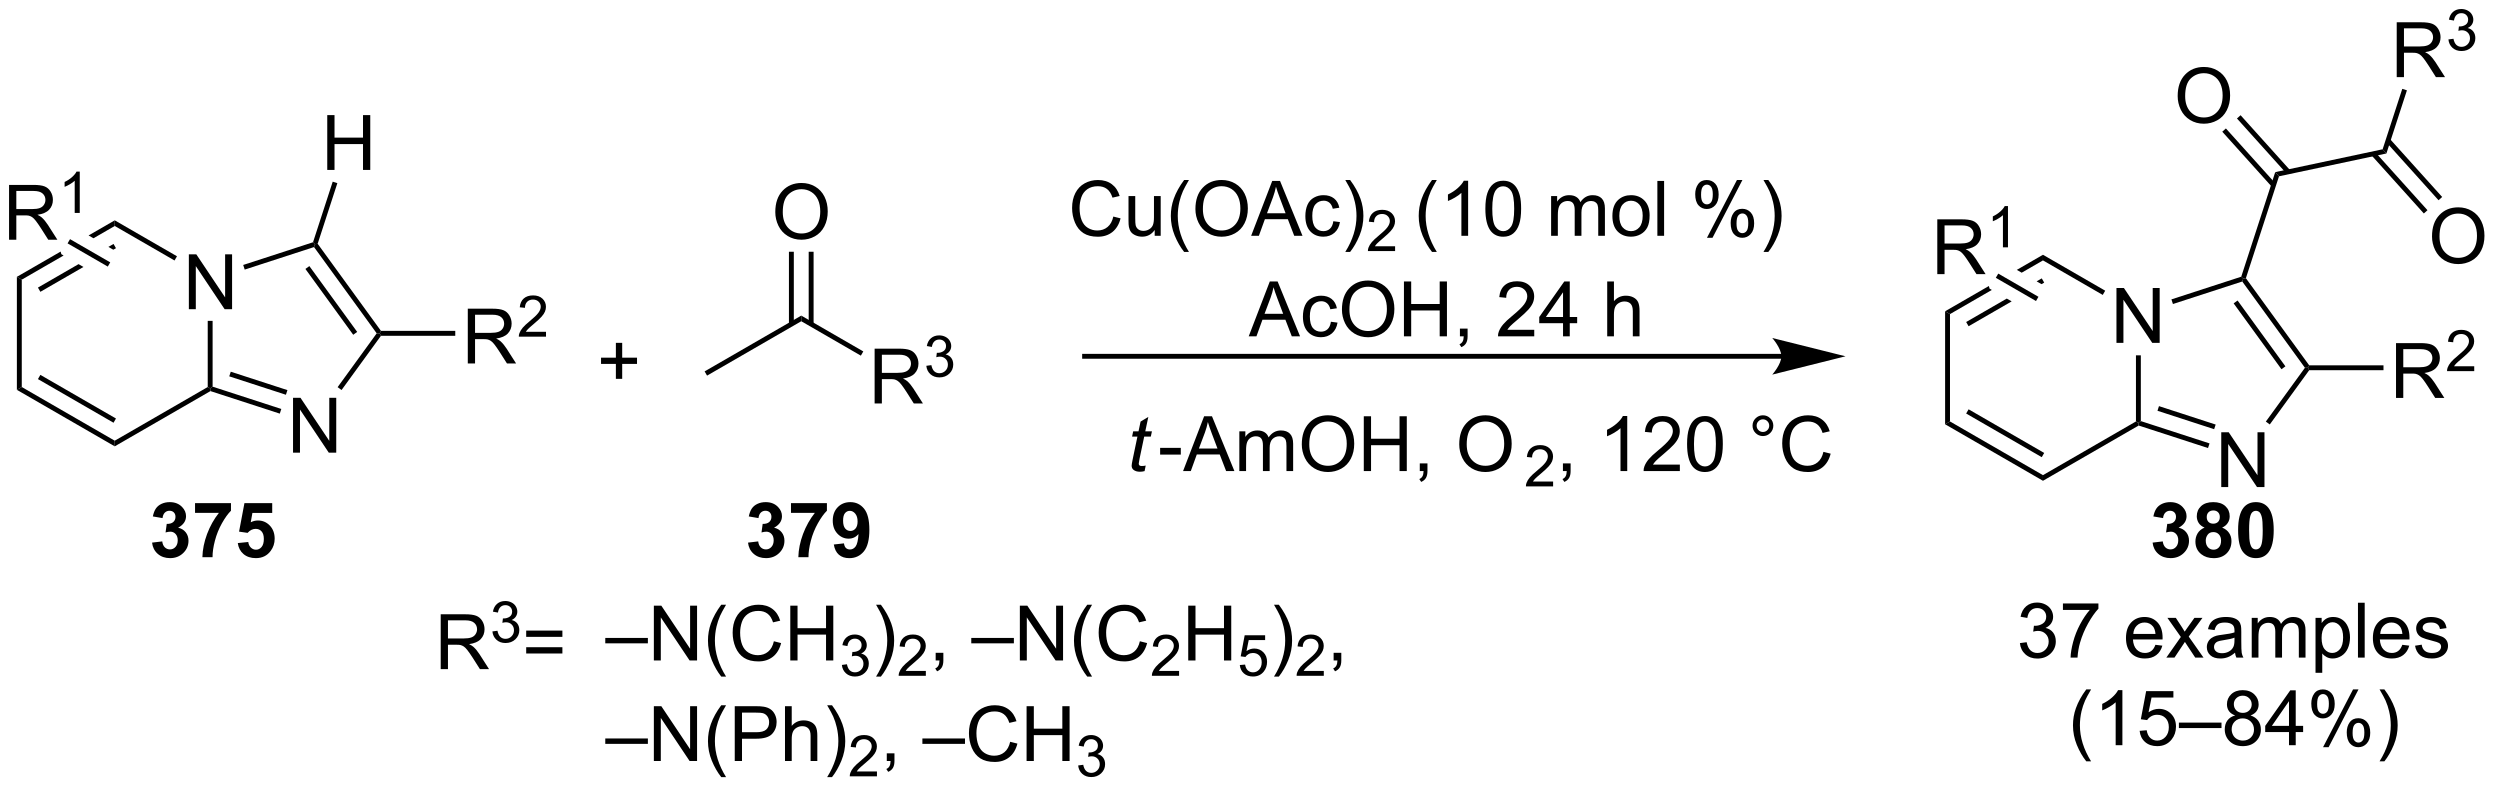 <?xml version="1.0" encoding="UTF-8"?>
<!DOCTYPE svg PUBLIC '-//W3C//DTD SVG 1.0//EN'
          'http://www.w3.org/TR/2001/REC-SVG-20010904/DTD/svg10.dtd'>
<svg stroke-dasharray="none" shape-rendering="auto" xmlns="http://www.w3.org/2000/svg" font-family="'Dialog'" text-rendering="auto" width="358" fill-opacity="1" color-interpolation="auto" color-rendering="auto" preserveAspectRatio="xMidYMid meet" font-size="12px" viewBox="0 0 358 113" fill="black" xmlns:xlink="http://www.w3.org/1999/xlink" stroke="black" image-rendering="auto" stroke-miterlimit="10" stroke-linecap="square" stroke-linejoin="miter" font-style="normal" stroke-width="1" height="113" stroke-dashoffset="0" font-weight="normal" stroke-opacity="1"
><!--Generated by the Batik Graphics2D SVG Generator--><defs id="genericDefs"
  /><g
  ><defs id="defs1"
    ><clipPath clipPathUnits="userSpaceOnUse" id="clipPath1"
      ><path d="M3.095 2.797 L271.042 2.797 L271.042 87.322 L3.095 87.322 L3.095 2.797 Z"
      /></clipPath
      ><clipPath clipPathUnits="userSpaceOnUse" id="clipPath2"
      ><path d="M74.656 91.034 L74.656 173.209 L335.153 173.209 L335.153 91.034 Z"
      /></clipPath
    ></defs
    ><g transform="scale(1.333,1.333) translate(-3.095,-2.797) matrix(1.029,0,0,1.029,-73.696,-90.84)"
    ><path d="M94.343 123.278 L94.343 117.551 L95.121 117.551 L98.129 122.046 L98.129 117.551 L98.856 117.551 L98.856 123.278 L98.077 123.278 L95.069 118.778 L95.069 123.278 L94.343 123.278 Z" stroke="none" clip-path="url(#clipPath2)"
    /></g
    ><g transform="matrix(1.371,0,0,1.371,-102.388,-124.85)"
    ><path d="M76.444 119.981 L76.955 120.275 L76.955 131.489 L76.444 131.784 Z" stroke="none" clip-path="url(#clipPath2)"
    /></g
    ><g transform="matrix(1.371,0,0,1.371,-102.388,-124.85)"
    ><path d="M76.444 131.784 L76.955 131.489 L86.666 137.096 L86.666 137.685 ZM78.644 130.661 L86.539 135.22 L86.794 134.778 L78.899 130.22 Z" stroke="none" clip-path="url(#clipPath2)"
    /></g
    ><g transform="matrix(1.371,0,0,1.371,-102.388,-124.85)"
    ><path d="M86.666 137.685 L86.666 137.096 L96.378 131.489 L96.633 131.637 L96.662 131.914 Z" stroke="none" clip-path="url(#clipPath2)"
    /></g
    ><g transform="matrix(1.371,0,0,1.371,-102.388,-124.85)"
    ><path d="M96.888 131.451 L96.633 131.637 L96.378 131.489 L96.378 124.582 L96.888 124.582 Z" stroke="none" clip-path="url(#clipPath2)"
    /></g
    ><g transform="matrix(1.371,0,0,1.371,-102.388,-124.85)"
    ><path d="M93.166 117.832 L92.911 118.273 L86.666 114.668 L86.666 114.079 Z" stroke="none" clip-path="url(#clipPath2)"
    /></g
    ><g transform="matrix(1.371,0,0,1.371,-102.388,-124.85)"
    ><path d="M86.666 114.079 L83.933 115.657 L83.933 115.657 L84.443 115.952 L84.443 115.952 L86.666 114.668 L86.666 114.079 ZM86.539 116.545 L86.004 116.853 L86.004 116.853 L86.515 117.148 L86.794 116.987 L86.539 116.545 ZM81.015 117.341 L76.444 119.981 L76.955 120.275 L81.325 117.752 L81.089 117.615 L81.015 117.341 ZM82.886 118.653 L78.644 121.103 L78.899 121.545 L83.397 118.948 L83.397 118.948 L82.886 118.653 Z" stroke="none" clip-path="url(#clipPath2)"
    /></g
    ><g transform="matrix(1.371,0,0,1.371,-102.388,-124.85)"
    ><path d="M105.288 138.343 L105.288 132.616 L106.067 132.616 L109.074 137.111 L109.074 132.616 L109.801 132.616 L109.801 138.343 L109.022 138.343 L106.014 133.843 L106.014 138.343 L105.288 138.343 Z" stroke="none" clip-path="url(#clipPath2)"
    /></g
    ><g transform="matrix(1.371,0,0,1.371,-102.388,-124.85)"
    ><path d="M96.662 131.914 L96.633 131.637 L96.888 131.451 L104.063 133.782 L103.905 134.268 ZM98.626 130.374 L104.545 132.297 L104.703 131.812 L98.784 129.889 Z" stroke="none" clip-path="url(#clipPath2)"
    /></g
    ><g transform="matrix(1.371,0,0,1.371,-102.388,-124.85)"
    ><path d="M110.357 131.802 L109.945 131.502 L114.028 125.882 L114.343 125.882 L114.473 126.137 Z" stroke="none" clip-path="url(#clipPath2)"
    /></g
    ><g transform="matrix(1.371,0,0,1.371,-102.388,-124.85)"
    ><path d="M114.473 125.627 L114.343 125.882 L114.028 125.882 L107.481 116.871 L107.579 116.572 L107.861 116.527 ZM111.989 125.732 L106.994 118.857 L106.581 119.157 L111.576 126.032 Z" stroke="none" clip-path="url(#clipPath2)"
    /></g
    ><g transform="matrix(1.371,0,0,1.371,-102.388,-124.85)"
    ><path d="M107.376 116.369 L107.579 116.572 L107.481 116.871 L100.241 119.224 L100.083 118.739 Z" stroke="none" clip-path="url(#clipPath2)"
    /></g
    ><g transform="matrix(1.371,0,0,1.371,-102.388,-124.85)"
    ><path d="M108.863 108.814 L108.863 103.088 L109.621 103.088 L109.621 105.439 L112.597 105.439 L112.597 103.088 L113.355 103.088 L113.355 108.814 L112.597 108.814 L112.597 106.114 L109.621 106.114 L109.621 108.814 L108.863 108.814 Z" stroke="none" clip-path="url(#clipPath2)"
    /></g
    ><g transform="matrix(1.371,0,0,1.371,-102.388,-124.85)"
    ><path d="M107.861 116.527 L107.579 116.572 L107.376 116.369 L109.433 110.039 L109.918 110.197 Z" stroke="none" clip-path="url(#clipPath2)"
    /></g
    ><g transform="matrix(1.371,0,0,1.371,-102.388,-124.85)"
    ><path d="M75.628 116.105 L75.628 110.378 L78.167 110.378 Q78.933 110.378 79.331 110.532 Q79.73 110.686 79.967 111.076 Q80.206 111.467 80.206 111.941 Q80.206 112.55 79.811 112.969 Q79.417 113.386 78.592 113.498 Q78.894 113.644 79.05 113.785 Q79.381 114.089 79.678 114.545 L80.675 116.105 L79.722 116.105 L78.964 114.912 Q78.631 114.397 78.415 114.123 Q78.201 113.85 78.032 113.74 Q77.863 113.631 77.686 113.589 Q77.558 113.561 77.264 113.561 L76.386 113.561 L76.386 116.105 L75.628 116.105 ZM76.386 112.904 L78.014 112.904 Q78.534 112.904 78.826 112.798 Q79.12 112.691 79.271 112.454 Q79.425 112.217 79.425 111.941 Q79.425 111.535 79.128 111.274 Q78.834 111.011 78.198 111.011 L76.386 111.011 L76.386 112.904 Z" stroke="none" clip-path="url(#clipPath2)"
    /></g
    ><g transform="matrix(1.371,0,0,1.371,-102.388,-124.85)"
    ><path d="M83.012 113.305 L82.484 113.305 L82.484 109.944 Q82.293 110.125 81.984 110.307 Q81.676 110.489 81.43 110.58 L81.43 110.07 Q81.871 109.862 82.201 109.567 Q82.533 109.27 82.672 108.992 L83.012 108.992 L83.012 113.305 Z" stroke="none" clip-path="url(#clipPath2)"
    /></g
    ><g transform="matrix(1.371,0,0,1.371,-102.388,-124.85)"
    ><path d="M86.195 118.468 L85.939 118.91 L81.74 116.486 L81.996 116.044 Z" stroke="none" clip-path="url(#clipPath2)"
    /></g
    ><g transform="matrix(1.371,0,0,1.371,-102.388,-124.85)"
    ><path d="M123.542 129.032 L123.542 123.306 L126.081 123.306 Q126.847 123.306 127.245 123.459 Q127.644 123.613 127.88 124.004 Q128.12 124.394 128.12 124.868 Q128.12 125.478 127.724 125.897 Q127.331 126.313 126.505 126.425 Q126.808 126.571 126.964 126.712 Q127.295 127.017 127.591 127.472 L128.589 129.032 L127.636 129.032 L126.878 127.84 Q126.545 127.324 126.329 127.05 Q126.115 126.777 125.946 126.668 Q125.776 126.558 125.599 126.517 Q125.472 126.488 125.177 126.488 L124.3 126.488 L124.3 129.032 L123.542 129.032 ZM124.3 125.832 L125.927 125.832 Q126.448 125.832 126.74 125.725 Q127.034 125.618 127.185 125.381 Q127.339 125.144 127.339 124.868 Q127.339 124.462 127.042 124.201 Q126.748 123.938 126.112 123.938 L124.3 123.938 L124.3 125.832 Z" stroke="none" clip-path="url(#clipPath2)"
    /></g
    ><g transform="matrix(1.371,0,0,1.371,-102.388,-124.85)"
    ><path d="M131.711 125.724 L131.711 126.232 L128.871 126.232 Q128.865 126.041 128.933 125.865 Q129.041 125.576 129.279 125.295 Q129.519 125.013 129.97 124.644 Q130.67 124.07 130.916 123.734 Q131.162 123.398 131.162 123.099 Q131.162 122.787 130.937 122.572 Q130.715 122.355 130.353 122.355 Q129.972 122.355 129.744 122.584 Q129.515 122.812 129.513 123.217 L128.97 123.162 Q129.027 122.555 129.39 122.238 Q129.754 121.92 130.365 121.92 Q130.984 121.92 131.344 122.263 Q131.705 122.605 131.705 123.111 Q131.705 123.369 131.599 123.619 Q131.494 123.867 131.248 124.142 Q131.004 124.418 130.435 124.898 Q129.961 125.297 129.826 125.439 Q129.691 125.582 129.603 125.724 L131.711 125.724 Z" stroke="none" clip-path="url(#clipPath2)"
    /></g
    ><g transform="matrix(1.371,0,0,1.371,-102.388,-124.85)"
    ><path d="M114.473 126.137 L114.343 125.882 L114.473 125.627 L122.233 125.627 L122.233 126.137 Z" stroke="none" clip-path="url(#clipPath2)"
    /></g
    ><g transform="matrix(1.371,0,0,1.371,-102.388,-124.85)"
    ><path d="M139.009 130.635 L139.009 129.075 L137.459 129.075 L137.459 128.423 L139.009 128.423 L139.009 126.875 L139.669 126.875 L139.669 128.423 L141.217 128.423 L141.217 129.075 L139.669 129.075 L139.669 130.635 L139.009 130.635 Z" stroke="none" clip-path="url(#clipPath2)"
    /></g
    ><g transform="matrix(1.371,0,0,1.371,-102.388,-124.85)"
    ><path d="M148.533 130.299 L148.278 129.857 L158.372 124.029 L158.372 124.618 Z" stroke="none" clip-path="url(#clipPath2)"
    /></g
    ><g transform="matrix(1.371,0,0,1.371,-102.388,-124.85)"
    ><path d="M166.035 133.208 L166.035 127.481 L168.574 127.481 Q169.339 127.481 169.738 127.635 Q170.136 127.789 170.373 128.179 Q170.613 128.57 170.613 129.044 Q170.613 129.653 170.217 130.073 Q169.824 130.489 168.998 130.601 Q169.3 130.747 169.457 130.888 Q169.787 131.192 170.084 131.648 L171.082 133.208 L170.128 133.208 L169.371 132.015 Q169.037 131.5 168.821 131.226 Q168.608 130.953 168.438 130.844 Q168.269 130.734 168.092 130.692 Q167.964 130.664 167.67 130.664 L166.792 130.664 L166.792 133.208 L166.035 133.208 ZM166.792 130.008 L168.42 130.008 Q168.941 130.008 169.233 129.901 Q169.527 129.794 169.678 129.557 Q169.832 129.32 169.832 129.044 Q169.832 128.638 169.535 128.377 Q169.24 128.114 168.605 128.114 L166.792 128.114 L166.792 130.008 Z" stroke="none" clip-path="url(#clipPath2)"
    /></g
    ><g transform="matrix(1.371,0,0,1.371,-102.388,-124.85)"
    ><path d="M171.434 129.273 L171.961 129.203 Q172.053 129.652 172.27 129.85 Q172.488 130.047 172.803 130.047 Q173.174 130.047 173.43 129.789 Q173.688 129.531 173.688 129.15 Q173.688 128.787 173.45 128.553 Q173.213 128.316 172.846 128.316 Q172.697 128.316 172.475 128.375 L172.534 127.912 Q172.586 127.918 172.617 127.918 Q172.955 127.918 173.225 127.742 Q173.494 127.566 173.494 127.199 Q173.494 126.91 173.297 126.721 Q173.102 126.529 172.791 126.529 Q172.483 126.529 172.278 126.722 Q172.072 126.916 172.014 127.303 L171.487 127.209 Q171.584 126.678 171.926 126.387 Q172.27 126.096 172.78 126.096 Q173.131 126.096 173.426 126.246 Q173.723 126.396 173.879 126.658 Q174.035 126.918 174.035 127.211 Q174.035 127.49 173.885 127.719 Q173.737 127.947 173.444 128.082 Q173.825 128.17 174.035 128.447 Q174.246 128.722 174.246 129.139 Q174.246 129.701 173.836 130.094 Q173.426 130.484 172.799 130.484 Q172.235 130.484 171.86 130.148 Q171.487 129.81 171.434 129.273 Z" stroke="none" clip-path="url(#clipPath2)"
    /></g
    ><g transform="matrix(1.371,0,0,1.371,-102.388,-124.85)"
    ><path d="M158.372 124.618 L158.372 124.029 L164.853 127.771 L164.598 128.213 Z" stroke="none" clip-path="url(#clipPath2)"
    /></g
    ><g transform="matrix(1.371,0,0,1.371,-102.388,-124.85)"
    ><path d="M155.66 113.216 Q155.66 111.789 156.426 110.984 Q157.192 110.177 158.403 110.177 Q159.194 110.177 159.83 110.557 Q160.468 110.935 160.801 111.612 Q161.137 112.289 161.137 113.148 Q161.137 114.021 160.785 114.708 Q160.434 115.396 159.788 115.75 Q159.145 116.104 158.397 116.104 Q157.59 116.104 156.952 115.713 Q156.317 115.32 155.988 114.646 Q155.66 113.969 155.66 113.216 ZM156.442 113.226 Q156.442 114.263 156.996 114.859 Q157.554 115.453 158.395 115.453 Q159.249 115.453 159.801 114.851 Q160.356 114.25 160.356 113.146 Q160.356 112.445 160.119 111.924 Q159.882 111.403 159.426 111.117 Q158.973 110.828 158.405 110.828 Q157.6 110.828 157.02 111.383 Q156.442 111.935 156.442 113.226 Z" stroke="none" clip-path="url(#clipPath2)"
    /></g
    ><g transform="matrix(1.371,0,0,1.371,-102.388,-124.85)"
    ><path d="M159.66 124.92 L159.66 117.36 L159.149 117.36 L159.149 124.92 ZM157.595 124.92 L157.595 117.36 L157.085 117.36 L157.085 124.92 Z" stroke="none" clip-path="url(#clipPath2)"
    /></g
    ><g transform="matrix(1.371,0,0,1.371,-102.388,-124.85)"
    ><path d="M260.746 128.025 L187.967 128.025 L187.712 128.025 L187.712 128.535 L187.967 128.535 L260.746 128.535 L261.001 128.535 L261.001 128.025 L260.746 128.025 ZM267.445 128.28 L259.791 126.367 C259.791 126.367 260.746 127.442 260.746 128.28 C260.746 129.117 259.791 130.193 259.791 130.193 Z" stroke="none" clip-path="url(#clipPath2)"
    /></g
    ><g transform="matrix(1.371,0,0,1.371,-102.388,-124.85)"
    ><path d="M190.966 113.684 L191.724 113.874 Q191.487 114.809 190.867 115.302 Q190.247 115.791 189.354 115.791 Q188.427 115.791 187.846 115.414 Q187.268 115.036 186.964 114.322 Q186.661 113.606 186.661 112.786 Q186.661 111.89 187.003 111.226 Q187.346 110.559 187.976 110.213 Q188.607 109.867 189.365 109.867 Q190.224 109.867 190.81 110.304 Q191.396 110.742 191.628 111.536 L190.88 111.71 Q190.682 111.085 190.302 110.802 Q189.924 110.515 189.349 110.515 Q188.69 110.515 188.245 110.833 Q187.802 111.148 187.622 111.682 Q187.443 112.216 187.443 112.781 Q187.443 113.513 187.656 114.057 Q187.87 114.601 188.318 114.872 Q188.768 115.14 189.292 115.14 Q189.927 115.14 190.367 114.773 Q190.81 114.406 190.966 113.684 ZM195.288 115.692 L195.288 115.083 Q194.803 115.786 193.97 115.786 Q193.603 115.786 193.285 115.645 Q192.967 115.505 192.811 115.291 Q192.657 115.078 192.595 114.77 Q192.553 114.562 192.553 114.114 L192.553 111.544 L193.256 111.544 L193.256 113.843 Q193.256 114.395 193.298 114.585 Q193.366 114.864 193.579 115.023 Q193.796 115.179 194.111 115.179 Q194.428 115.179 194.704 115.018 Q194.983 114.856 195.098 114.578 Q195.212 114.296 195.212 113.765 L195.212 111.544 L195.915 111.544 L195.915 115.692 L195.288 115.692 ZM198.362 117.377 Q197.779 116.643 197.375 115.658 Q196.974 114.671 196.974 113.617 Q196.974 112.687 197.276 111.835 Q197.628 110.848 198.362 109.867 L198.865 109.867 Q198.393 110.679 198.24 111.028 Q198.003 111.567 197.865 112.153 Q197.698 112.882 197.698 113.622 Q197.698 115.499 198.865 117.377 L198.362 117.377 ZM199.542 112.903 Q199.542 111.476 200.307 110.671 Q201.073 109.864 202.284 109.864 Q203.076 109.864 203.711 110.244 Q204.349 110.622 204.682 111.299 Q205.018 111.976 205.018 112.835 Q205.018 113.708 204.667 114.395 Q204.315 115.083 203.669 115.437 Q203.026 115.791 202.279 115.791 Q201.471 115.791 200.833 115.4 Q200.198 115.007 199.87 114.333 Q199.542 113.656 199.542 112.903 ZM200.323 112.914 Q200.323 113.95 200.878 114.546 Q201.435 115.14 202.276 115.14 Q203.13 115.14 203.682 114.539 Q204.237 113.937 204.237 112.833 Q204.237 112.132 204 111.612 Q203.763 111.091 203.307 110.804 Q202.854 110.515 202.286 110.515 Q201.482 110.515 200.901 111.07 Q200.323 111.622 200.323 112.914 ZM205.363 115.692 L207.564 109.966 L208.381 109.966 L210.725 115.692 L209.861 115.692 L209.194 113.958 L206.798 113.958 L206.171 115.692 L205.363 115.692 ZM207.017 113.341 L208.96 113.341 L208.361 111.755 Q208.087 111.031 207.954 110.567 Q207.845 111.117 207.647 111.661 L207.017 113.341 ZM213.947 114.171 L214.639 114.263 Q214.525 114.976 214.059 115.382 Q213.592 115.786 212.913 115.786 Q212.061 115.786 211.543 115.229 Q211.025 114.671 211.025 113.632 Q211.025 112.96 211.246 112.458 Q211.47 111.953 211.926 111.703 Q212.381 111.45 212.915 111.45 Q213.592 111.45 214.022 111.791 Q214.452 112.132 214.572 112.763 L213.889 112.867 Q213.79 112.45 213.543 112.239 Q213.296 112.028 212.944 112.028 Q212.413 112.028 212.079 112.408 Q211.749 112.789 211.749 113.614 Q211.749 114.45 212.069 114.83 Q212.389 115.208 212.905 115.208 Q213.319 115.208 213.595 114.955 Q213.874 114.7 213.947 114.171 ZM215.702 117.377 L215.197 117.377 Q216.366 115.499 216.366 113.622 Q216.366 112.888 216.197 112.164 Q216.064 111.578 215.827 111.039 Q215.673 110.687 215.197 109.867 L215.702 109.867 Q216.436 110.848 216.788 111.835 Q217.087 112.687 217.087 113.617 Q217.087 114.671 216.684 115.658 Q216.28 116.643 215.702 117.377 Z" stroke="none" clip-path="url(#clipPath2)"
    /></g
    ><g transform="matrix(1.371,0,0,1.371,-102.388,-124.85)"
    ><path d="M220.398 116.784 L220.398 117.292 L217.558 117.292 Q217.552 117.101 217.62 116.925 Q217.728 116.636 217.966 116.355 Q218.206 116.073 218.657 115.704 Q219.357 115.13 219.603 114.794 Q219.849 114.458 219.849 114.159 Q219.849 113.847 219.624 113.632 Q219.402 113.415 219.04 113.415 Q218.66 113.415 218.431 113.644 Q218.202 113.872 218.201 114.277 L217.657 114.222 Q217.714 113.615 218.077 113.298 Q218.441 112.98 219.052 112.98 Q219.671 112.98 220.031 113.323 Q220.392 113.665 220.392 114.171 Q220.392 114.429 220.286 114.679 Q220.181 114.927 219.935 115.202 Q219.691 115.478 219.122 115.958 Q218.648 116.357 218.513 116.499 Q218.378 116.642 218.29 116.784 L220.398 116.784 Z" stroke="none" clip-path="url(#clipPath2)"
    /></g
    ><g transform="matrix(1.371,0,0,1.371,-102.388,-124.85)"
    ><path d="M224.253 117.377 Q223.669 116.643 223.266 115.658 Q222.865 114.671 222.865 113.617 Q222.865 112.687 223.167 111.835 Q223.518 110.848 224.253 109.867 L224.755 109.867 Q224.284 110.679 224.13 111.028 Q223.893 111.567 223.755 112.153 Q223.589 112.882 223.589 113.622 Q223.589 115.499 224.755 117.377 L224.253 117.377 ZM228.026 115.692 L227.323 115.692 L227.323 111.21 Q227.068 111.453 226.656 111.695 Q226.245 111.937 225.917 112.059 L225.917 111.38 Q226.505 111.101 226.945 110.708 Q227.388 110.312 227.573 109.942 L228.026 109.942 L228.026 115.692 ZM229.827 112.867 Q229.827 111.851 230.035 111.234 Q230.244 110.614 230.655 110.278 Q231.069 109.942 231.694 109.942 Q232.155 109.942 232.501 110.127 Q232.85 110.312 233.077 110.664 Q233.303 111.013 233.431 111.515 Q233.561 112.015 233.561 112.867 Q233.561 113.874 233.353 114.494 Q233.147 115.114 232.733 115.453 Q232.322 115.791 231.694 115.791 Q230.866 115.791 230.392 115.195 Q229.827 114.481 229.827 112.867 ZM230.548 112.867 Q230.548 114.278 230.879 114.744 Q231.21 115.21 231.694 115.21 Q232.178 115.21 232.506 114.742 Q232.837 114.273 232.837 112.867 Q232.837 111.453 232.506 110.989 Q232.178 110.523 231.686 110.523 Q231.202 110.523 230.913 110.934 Q230.548 111.458 230.548 112.867 ZM236.694 115.692 L236.694 111.544 L237.322 111.544 L237.322 112.124 Q237.517 111.82 237.84 111.635 Q238.165 111.45 238.579 111.45 Q239.04 111.45 239.335 111.643 Q239.631 111.833 239.751 112.177 Q240.244 111.45 241.032 111.45 Q241.65 111.45 241.981 111.791 Q242.314 112.132 242.314 112.843 L242.314 115.692 L241.616 115.692 L241.616 113.078 Q241.616 112.656 241.546 112.471 Q241.478 112.286 241.298 112.174 Q241.119 112.059 240.876 112.059 Q240.439 112.059 240.15 112.351 Q239.861 112.64 239.861 113.281 L239.861 115.692 L239.157 115.692 L239.157 112.997 Q239.157 112.528 238.986 112.294 Q238.814 112.059 238.423 112.059 Q238.126 112.059 237.874 112.216 Q237.624 112.372 237.509 112.674 Q237.397 112.973 237.397 113.539 L237.397 115.692 L236.694 115.692 ZM243.095 113.617 Q243.095 112.466 243.736 111.911 Q244.272 111.45 245.04 111.45 Q245.897 111.45 246.439 112.01 Q246.983 112.57 246.983 113.559 Q246.983 114.359 246.741 114.82 Q246.501 115.278 246.043 115.533 Q245.585 115.786 245.04 115.786 Q244.171 115.786 243.631 115.229 Q243.095 114.669 243.095 113.617 ZM243.819 113.617 Q243.819 114.414 244.165 114.812 Q244.514 115.208 245.04 115.208 Q245.564 115.208 245.91 114.809 Q246.259 114.411 246.259 113.593 Q246.259 112.825 245.91 112.429 Q245.561 112.031 245.04 112.031 Q244.514 112.031 244.165 112.427 Q243.819 112.82 243.819 113.617 ZM247.792 115.692 L247.792 109.966 L248.495 109.966 L248.495 115.692 L247.792 115.692 ZM251.745 111.341 Q251.745 110.726 252.052 110.296 Q252.362 109.867 252.948 109.867 Q253.487 109.867 253.839 110.252 Q254.193 110.638 254.193 111.382 Q254.193 112.109 253.836 112.502 Q253.479 112.895 252.956 112.895 Q252.435 112.895 252.089 112.51 Q251.745 112.122 251.745 111.341 ZM252.966 110.351 Q252.706 110.351 252.531 110.578 Q252.357 110.804 252.357 111.411 Q252.357 111.96 252.531 112.187 Q252.708 112.411 252.966 112.411 Q253.232 112.411 253.406 112.184 Q253.581 111.958 253.581 111.356 Q253.581 110.802 253.404 110.578 Q253.229 110.351 252.966 110.351 ZM252.971 115.903 L256.104 109.867 L256.675 109.867 L253.552 115.903 L252.971 115.903 ZM255.448 114.348 Q255.448 113.731 255.755 113.304 Q256.065 112.874 256.654 112.874 Q257.193 112.874 257.547 113.26 Q257.901 113.645 257.901 114.39 Q257.901 115.117 257.542 115.51 Q257.185 115.903 256.659 115.903 Q256.138 115.903 255.792 115.515 Q255.448 115.124 255.448 114.348 ZM256.675 113.359 Q256.409 113.359 256.234 113.585 Q256.06 113.812 256.06 114.419 Q256.06 114.966 256.234 115.192 Q256.411 115.419 256.669 115.419 Q256.94 115.419 257.112 115.192 Q257.286 114.966 257.286 114.364 Q257.286 113.809 257.109 113.585 Q256.935 113.359 256.675 113.359 ZM259.382 117.377 L258.876 117.377 Q260.046 115.499 260.046 113.622 Q260.046 112.888 259.876 112.164 Q259.743 111.578 259.507 111.039 Q259.353 110.687 258.876 109.867 L259.382 109.867 Q260.116 110.848 260.467 111.835 Q260.767 112.687 260.767 113.617 Q260.767 114.671 260.363 115.658 Q259.96 116.643 259.382 117.377 Z" stroke="none" clip-path="url(#clipPath2)"
    /></g
    ><g transform="matrix(1.371,0,0,1.371,-102.388,-124.85)"
    ><path d="M205.109 126.192 L207.31 120.466 L208.128 120.466 L210.471 126.192 L209.607 126.192 L208.94 124.458 L206.544 124.458 L205.917 126.192 L205.109 126.192 ZM206.763 123.841 L208.706 123.841 L208.107 122.255 Q207.833 121.531 207.701 121.067 Q207.591 121.617 207.393 122.161 L206.763 123.841 ZM213.693 124.671 L214.385 124.763 Q214.271 125.476 213.805 125.882 Q213.339 126.286 212.659 126.286 Q211.807 126.286 211.289 125.729 Q210.771 125.171 210.771 124.132 Q210.771 123.46 210.992 122.958 Q211.216 122.453 211.672 122.203 Q212.128 121.95 212.661 121.95 Q213.339 121.95 213.768 122.291 Q214.198 122.632 214.318 123.263 L213.635 123.367 Q213.536 122.95 213.289 122.739 Q213.042 122.528 212.69 122.528 Q212.159 122.528 211.826 122.908 Q211.495 123.289 211.495 124.114 Q211.495 124.95 211.815 125.33 Q212.135 125.708 212.651 125.708 Q213.065 125.708 213.341 125.455 Q213.62 125.2 213.693 124.671 ZM214.846 123.403 Q214.846 121.976 215.612 121.171 Q216.378 120.364 217.589 120.364 Q218.38 120.364 219.016 120.744 Q219.654 121.122 219.987 121.799 Q220.323 122.476 220.323 123.335 Q220.323 124.208 219.971 124.895 Q219.62 125.583 218.974 125.937 Q218.331 126.291 217.583 126.291 Q216.776 126.291 216.138 125.9 Q215.503 125.507 215.174 124.833 Q214.846 124.156 214.846 123.403 ZM215.628 123.414 Q215.628 124.45 216.182 125.046 Q216.739 125.64 217.581 125.64 Q218.435 125.64 218.987 125.039 Q219.542 124.437 219.542 123.333 Q219.542 122.632 219.305 122.112 Q219.068 121.591 218.612 121.304 Q218.159 121.015 217.591 121.015 Q216.786 121.015 216.206 121.57 Q215.628 122.122 215.628 123.414 ZM221.322 126.192 L221.322 120.466 L222.079 120.466 L222.079 122.817 L225.056 122.817 L225.056 120.466 L225.814 120.466 L225.814 126.192 L225.056 126.192 L225.056 123.492 L222.079 123.492 L222.079 126.192 L221.322 126.192 ZM227.169 126.192 L227.169 125.39 L227.971 125.39 L227.971 126.192 Q227.971 126.635 227.815 126.906 Q227.659 127.177 227.318 127.325 L227.122 127.025 Q227.346 126.927 227.451 126.737 Q227.557 126.549 227.568 126.192 L227.169 126.192 ZM234.932 125.515 L234.932 126.192 L231.146 126.192 Q231.138 125.937 231.229 125.703 Q231.372 125.317 231.69 124.942 Q232.01 124.567 232.612 124.075 Q233.544 123.309 233.872 122.862 Q234.201 122.414 234.201 122.015 Q234.201 121.598 233.901 121.312 Q233.604 121.023 233.122 121.023 Q232.614 121.023 232.31 121.328 Q232.005 121.632 232.003 122.171 L231.279 122.098 Q231.354 121.289 231.839 120.867 Q232.323 120.442 233.138 120.442 Q233.964 120.442 234.443 120.9 Q234.924 121.356 234.924 122.031 Q234.924 122.374 234.784 122.708 Q234.643 123.039 234.315 123.406 Q233.989 123.773 233.232 124.414 Q232.599 124.945 232.419 125.135 Q232.239 125.325 232.122 125.515 L234.932 125.515 ZM237.939 126.192 L237.939 124.82 L235.454 124.82 L235.454 124.177 L238.069 120.466 L238.642 120.466 L238.642 124.177 L239.415 124.177 L239.415 124.82 L238.642 124.82 L238.642 126.192 L237.939 126.192 ZM237.939 124.177 L237.939 121.593 L236.147 124.177 L237.939 124.177 ZM242.553 126.192 L242.553 120.466 L243.256 120.466 L243.256 122.52 Q243.749 121.95 244.499 121.95 Q244.96 121.95 245.298 122.132 Q245.639 122.312 245.785 122.632 Q245.931 122.953 245.931 123.562 L245.931 126.192 L245.228 126.192 L245.228 123.562 Q245.228 123.036 244.999 122.796 Q244.772 122.554 244.353 122.554 Q244.04 122.554 243.764 122.718 Q243.491 122.88 243.374 123.158 Q243.256 123.434 243.256 123.921 L243.256 126.192 L242.553 126.192 Z" stroke="none" clip-path="url(#clipPath2)"
    /></g
    ><g transform="matrix(1.371,0,0,1.371,-102.388,-124.85)"
    ><path d="M194.349 139.692 L194.232 140.273 Q193.977 140.338 193.74 140.338 Q193.318 140.338 193.068 140.13 Q192.881 139.974 192.881 139.706 Q192.881 139.567 192.982 139.075 L193.485 136.666 L192.928 136.666 L193.04 136.12 L193.599 136.12 L193.813 135.099 L194.623 134.612 L194.305 136.12 L195 136.12 L194.883 136.666 L194.193 136.666 L193.711 138.958 Q193.623 139.396 193.623 139.482 Q193.623 139.607 193.693 139.674 Q193.766 139.739 193.93 139.739 Q194.165 139.739 194.349 139.692 Z" stroke="none" clip-path="url(#clipPath2)"
    /></g
    ><g transform="matrix(1.371,0,0,1.371,-102.388,-124.85)"
    ><path d="M195.856 138.549 L195.856 137.841 L198.015 137.841 L198.015 138.549 L195.856 138.549 ZM198.252 140.268 L200.452 134.541 L201.27 134.541 L203.614 140.268 L202.749 140.268 L202.082 138.534 L199.686 138.534 L199.059 140.268 L198.252 140.268 ZM199.905 137.916 L201.848 137.916 L201.249 136.331 Q200.976 135.607 200.843 135.143 Q200.733 135.692 200.536 136.237 L199.905 137.916 ZM204.129 140.268 L204.129 136.12 L204.757 136.12 L204.757 136.7 Q204.952 136.396 205.275 136.211 Q205.601 136.026 206.015 136.026 Q206.476 136.026 206.77 136.219 Q207.067 136.409 207.186 136.752 Q207.679 136.026 208.468 136.026 Q209.085 136.026 209.416 136.367 Q209.749 136.708 209.749 137.419 L209.749 140.268 L209.051 140.268 L209.051 137.653 Q209.051 137.232 208.981 137.047 Q208.913 136.862 208.733 136.75 Q208.554 136.635 208.311 136.635 Q207.874 136.635 207.585 136.927 Q207.296 137.216 207.296 137.857 L207.296 140.268 L206.593 140.268 L206.593 137.573 Q206.593 137.104 206.421 136.87 Q206.249 136.635 205.858 136.635 Q205.561 136.635 205.309 136.791 Q205.059 136.948 204.944 137.25 Q204.832 137.549 204.832 138.114 L204.832 140.268 L204.129 140.268 ZM210.653 137.479 Q210.653 136.052 211.418 135.247 Q212.184 134.44 213.395 134.44 Q214.186 134.44 214.822 134.82 Q215.46 135.198 215.793 135.875 Q216.129 136.552 216.129 137.411 Q216.129 138.284 215.778 138.971 Q215.426 139.659 214.78 140.013 Q214.137 140.367 213.39 140.367 Q212.582 140.367 211.944 139.976 Q211.309 139.583 210.981 138.909 Q210.653 138.232 210.653 137.479 ZM211.434 137.489 Q211.434 138.526 211.989 139.122 Q212.546 139.716 213.387 139.716 Q214.241 139.716 214.793 139.114 Q215.348 138.513 215.348 137.409 Q215.348 136.708 215.111 136.187 Q214.874 135.666 214.418 135.38 Q213.965 135.091 213.398 135.091 Q212.593 135.091 212.012 135.646 Q211.434 136.198 211.434 137.489 ZM217.128 140.268 L217.128 134.541 L217.886 134.541 L217.886 136.893 L220.862 136.893 L220.862 134.541 L221.62 134.541 L221.62 140.268 L220.862 140.268 L220.862 137.567 L217.886 137.567 L217.886 140.268 L217.128 140.268 ZM222.976 140.268 L222.976 139.466 L223.778 139.466 L223.778 140.268 Q223.778 140.711 223.621 140.982 Q223.465 141.252 223.124 141.401 L222.929 141.101 Q223.153 141.002 223.257 140.812 Q223.364 140.625 223.374 140.268 L222.976 140.268 ZM227.098 137.479 Q227.098 136.052 227.864 135.247 Q228.629 134.44 229.84 134.44 Q230.632 134.44 231.267 134.82 Q231.905 135.198 232.239 135.875 Q232.575 136.552 232.575 137.411 Q232.575 138.284 232.223 138.971 Q231.871 139.659 231.226 140.013 Q230.582 140.367 229.835 140.367 Q229.028 140.367 228.39 139.976 Q227.754 139.583 227.426 138.909 Q227.098 138.232 227.098 137.479 ZM227.879 137.489 Q227.879 138.526 228.434 139.122 Q228.991 139.716 229.832 139.716 Q230.686 139.716 231.239 139.114 Q231.793 138.513 231.793 137.409 Q231.793 136.708 231.556 136.187 Q231.319 135.666 230.864 135.38 Q230.411 135.091 229.843 135.091 Q229.038 135.091 228.457 135.646 Q227.879 136.198 227.879 137.489 Z" stroke="none" clip-path="url(#clipPath2)"
    /></g
    ><g transform="matrix(1.371,0,0,1.371,-102.388,-124.85)"
    ><path d="M236.902 141.36 L236.902 141.868 L234.062 141.868 Q234.056 141.677 234.125 141.501 Q234.232 141.212 234.47 140.93 Q234.711 140.649 235.162 140.28 Q235.861 139.706 236.107 139.37 Q236.353 139.034 236.353 138.735 Q236.353 138.423 236.129 138.208 Q235.906 137.991 235.545 137.991 Q235.164 137.991 234.935 138.22 Q234.707 138.448 234.705 138.852 L234.162 138.798 Q234.219 138.19 234.582 137.874 Q234.945 137.555 235.556 137.555 Q236.175 137.555 236.535 137.899 Q236.896 138.241 236.896 138.747 Q236.896 139.005 236.791 139.255 Q236.685 139.503 236.439 139.778 Q236.195 140.054 235.627 140.534 Q235.152 140.932 235.017 141.075 Q234.883 141.218 234.795 141.36 L236.902 141.36 Z" stroke="none" clip-path="url(#clipPath2)"
    /></g
    ><g transform="matrix(1.371,0,0,1.371,-102.388,-124.85)"
    ><path d="M237.928 140.268 L237.928 139.466 L238.731 139.466 L238.731 140.268 Q238.731 140.711 238.574 140.982 Q238.418 141.252 238.077 141.401 L237.882 141.101 Q238.106 141.002 238.21 140.812 Q238.316 140.625 238.327 140.268 L237.928 140.268 ZM244.645 140.268 L243.941 140.268 L243.941 135.786 Q243.686 136.028 243.275 136.271 Q242.863 136.513 242.535 136.635 L242.535 135.956 Q243.124 135.677 243.564 135.284 Q244.007 134.888 244.191 134.518 L244.645 134.518 L244.645 140.268 ZM250.141 139.591 L250.141 140.268 L246.354 140.268 Q246.346 140.013 246.438 139.778 Q246.581 139.393 246.899 139.018 Q247.219 138.643 247.82 138.151 Q248.753 137.385 249.081 136.937 Q249.409 136.489 249.409 136.091 Q249.409 135.674 249.109 135.388 Q248.812 135.099 248.331 135.099 Q247.823 135.099 247.518 135.403 Q247.214 135.708 247.211 136.247 L246.487 136.174 Q246.562 135.364 247.047 134.942 Q247.531 134.518 248.346 134.518 Q249.172 134.518 249.651 134.976 Q250.133 135.432 250.133 136.107 Q250.133 136.45 249.992 136.784 Q249.852 137.114 249.524 137.482 Q249.198 137.849 248.44 138.489 Q247.807 139.021 247.628 139.211 Q247.448 139.401 247.331 139.591 L250.141 139.591 ZM250.895 137.442 Q250.895 136.427 251.103 135.81 Q251.311 135.19 251.723 134.854 Q252.137 134.518 252.762 134.518 Q253.223 134.518 253.569 134.703 Q253.918 134.888 254.145 135.239 Q254.371 135.588 254.499 136.091 Q254.629 136.591 254.629 137.442 Q254.629 138.45 254.421 139.07 Q254.215 139.69 253.801 140.028 Q253.389 140.367 252.762 140.367 Q251.934 140.367 251.46 139.771 Q250.895 139.057 250.895 137.442 ZM251.616 137.442 Q251.616 138.854 251.947 139.32 Q252.277 139.786 252.762 139.786 Q253.246 139.786 253.574 139.317 Q253.905 138.849 253.905 137.442 Q253.905 136.028 253.574 135.565 Q253.246 135.099 252.754 135.099 Q252.27 135.099 251.981 135.51 Q251.616 136.034 251.616 137.442 ZM257.733 135.526 Q257.733 135.075 258.051 134.76 Q258.371 134.442 258.817 134.442 Q259.27 134.442 259.585 134.76 Q259.902 135.075 259.902 135.526 Q259.902 135.974 259.582 136.294 Q259.264 136.612 258.817 136.612 Q258.371 136.612 258.051 136.297 Q257.733 135.979 257.733 135.526 ZM258.16 135.526 Q258.16 135.799 258.353 135.992 Q258.546 136.185 258.819 136.185 Q259.09 136.185 259.283 135.992 Q259.475 135.799 259.475 135.526 Q259.475 135.252 259.283 135.06 Q259.09 134.864 258.819 134.864 Q258.546 134.864 258.353 135.06 Q258.16 135.252 258.16 135.526 ZM265.135 138.26 L265.893 138.45 Q265.656 139.385 265.036 139.877 Q264.417 140.367 263.524 140.367 Q262.596 140.367 262.016 139.989 Q261.438 139.612 261.133 138.898 Q260.831 138.182 260.831 137.362 Q260.831 136.466 261.172 135.802 Q261.516 135.135 262.146 134.789 Q262.776 134.442 263.534 134.442 Q264.393 134.442 264.979 134.88 Q265.565 135.317 265.797 136.112 L265.05 136.286 Q264.852 135.661 264.471 135.377 Q264.094 135.091 263.518 135.091 Q262.859 135.091 262.414 135.409 Q261.971 135.724 261.792 136.258 Q261.612 136.791 261.612 137.357 Q261.612 138.088 261.826 138.633 Q262.039 139.177 262.487 139.448 Q262.938 139.716 263.461 139.716 Q264.096 139.716 264.536 139.349 Q264.979 138.982 265.135 138.26 Z" stroke="none" clip-path="url(#clipPath2)"
    /></g
    ><g transform="matrix(1.371,0,0,1.371,-102.388,-124.85)"
    ><path d="M295.744 126.874 L295.744 121.148 L296.523 121.148 L299.531 125.642 L299.531 121.148 L300.257 121.148 L300.257 126.874 L299.479 126.874 L296.471 122.374 L296.471 126.874 L295.744 126.874 Z" stroke="none" clip-path="url(#clipPath2)"
    /></g
    ><g transform="matrix(1.371,0,0,1.371,-102.388,-124.85)"
    ><path d="M277.846 123.577 L278.356 123.872 L278.356 135.086 L277.846 135.38 Z" stroke="none" clip-path="url(#clipPath2)"
    /></g
    ><g transform="matrix(1.371,0,0,1.371,-102.388,-124.85)"
    ><path d="M277.846 135.38 L278.356 135.086 L288.068 140.693 L288.068 141.282 ZM280.045 134.258 L287.941 138.816 L288.196 138.374 L280.3 133.816 Z" stroke="none" clip-path="url(#clipPath2)"
    /></g
    ><g transform="matrix(1.371,0,0,1.371,-102.388,-124.85)"
    ><path d="M288.068 141.282 L288.068 140.693 L297.78 135.086 L298.035 135.233 L298.064 135.511 Z" stroke="none" clip-path="url(#clipPath2)"
    /></g
    ><g transform="matrix(1.371,0,0,1.371,-102.388,-124.85)"
    ><path d="M298.29 135.048 L298.035 135.233 L297.78 135.086 L297.78 128.178 L298.29 128.178 Z" stroke="none" clip-path="url(#clipPath2)"
    /></g
    ><g transform="matrix(1.371,0,0,1.371,-102.388,-124.85)"
    ><path d="M294.568 121.428 L294.313 121.87 L288.068 118.264 L288.068 117.675 Z" stroke="none" clip-path="url(#clipPath2)"
    /></g
    ><g transform="matrix(1.371,0,0,1.371,-102.388,-124.85)"
    ><path d="M288.068 117.675 L285.335 119.254 L285.335 119.254 L285.845 119.548 L288.068 118.264 L288.068 117.675 ZM287.941 120.141 L287.406 120.45 L287.917 120.744 L287.917 120.744 L288.196 120.583 L287.941 120.141 ZM282.417 120.938 L277.846 123.577 L278.356 123.872 L282.727 121.348 L282.727 121.348 L282.491 121.212 L282.417 120.938 ZM284.288 122.25 L280.045 124.699 L280.3 125.141 L284.798 122.544 L284.798 122.544 L284.288 122.25 Z" stroke="none" clip-path="url(#clipPath2)"
    /></g
    ><g transform="matrix(1.371,0,0,1.371,-102.388,-124.85)"
    ><path d="M306.69 141.939 L306.69 136.213 L307.468 136.213 L310.476 140.708 L310.476 136.213 L311.203 136.213 L311.203 141.939 L310.424 141.939 L307.416 137.439 L307.416 141.939 L306.69 141.939 Z" stroke="none" clip-path="url(#clipPath2)"
    /></g
    ><g transform="matrix(1.371,0,0,1.371,-102.388,-124.85)"
    ><path d="M298.064 135.511 L298.035 135.233 L298.29 135.048 L305.465 137.379 L305.307 137.864 ZM300.028 133.97 L305.947 135.894 L306.105 135.409 L300.185 133.485 Z" stroke="none" clip-path="url(#clipPath2)"
    /></g
    ><g transform="matrix(1.371,0,0,1.371,-102.388,-124.85)"
    ><path d="M311.759 135.399 L311.346 135.099 L315.43 129.479 L315.745 129.479 L315.875 129.734 Z" stroke="none" clip-path="url(#clipPath2)"
    /></g
    ><g transform="matrix(1.371,0,0,1.371,-102.388,-124.85)"
    ><path d="M315.875 129.224 L315.745 129.479 L315.43 129.479 L308.883 120.468 L308.98 120.168 L309.263 120.123 ZM313.391 129.329 L308.395 122.453 L307.983 122.753 L312.978 129.629 Z" stroke="none" clip-path="url(#clipPath2)"
    /></g
    ><g transform="matrix(1.371,0,0,1.371,-102.388,-124.85)"
    ><path d="M308.778 119.966 L308.98 120.168 L308.883 120.468 L301.643 122.82 L301.485 122.335 Z" stroke="none" clip-path="url(#clipPath2)"
    /></g
    ><g transform="matrix(1.371,0,0,1.371,-102.388,-124.85)"
    ><path d="M309.263 120.123 L308.98 120.168 L308.778 119.966 L312.327 109.042 L312.721 109.479 Z" stroke="none" clip-path="url(#clipPath2)"
    /></g
    ><g transform="matrix(1.371,0,0,1.371,-102.388,-124.85)"
    ><path d="M277.03 119.701 L277.03 113.975 L279.569 113.975 Q280.335 113.975 280.733 114.129 Q281.132 114.282 281.369 114.673 Q281.608 115.063 281.608 115.537 Q281.608 116.147 281.212 116.566 Q280.819 116.983 279.994 117.095 Q280.296 117.24 280.452 117.381 Q280.783 117.686 281.079 118.141 L282.077 119.701 L281.124 119.701 L280.366 118.509 Q280.033 117.993 279.817 117.72 Q279.603 117.446 279.434 117.337 Q279.264 117.227 279.087 117.186 Q278.96 117.157 278.665 117.157 L277.788 117.157 L277.788 119.701 L277.03 119.701 ZM277.788 116.501 L279.415 116.501 Q279.936 116.501 280.228 116.394 Q280.522 116.287 280.673 116.05 Q280.827 115.813 280.827 115.537 Q280.827 115.131 280.53 114.871 Q280.236 114.608 279.6 114.608 L277.788 114.608 L277.788 116.501 Z" stroke="none" clip-path="url(#clipPath2)"
    /></g
    ><g transform="matrix(1.371,0,0,1.371,-102.388,-124.85)"
    ><path d="M284.413 116.901 L283.886 116.901 L283.886 113.54 Q283.695 113.722 283.386 113.903 Q283.077 114.085 282.831 114.177 L282.831 113.667 Q283.273 113.458 283.603 113.163 Q283.935 112.866 284.074 112.589 L284.413 112.589 L284.413 116.901 Z" stroke="none" clip-path="url(#clipPath2)"
    /></g
    ><g transform="matrix(1.371,0,0,1.371,-102.388,-124.85)"
    ><path d="M287.596 122.065 L287.341 122.507 L283.142 120.082 L283.397 119.641 Z" stroke="none" clip-path="url(#clipPath2)"
    /></g
    ><g transform="matrix(1.371,0,0,1.371,-102.388,-124.85)"
    ><path d="M324.944 132.629 L324.944 126.902 L327.483 126.902 Q328.249 126.902 328.647 127.056 Q329.046 127.209 329.282 127.6 Q329.522 127.991 329.522 128.464 Q329.522 129.074 329.126 129.493 Q328.733 129.91 327.907 130.022 Q328.209 130.168 328.366 130.308 Q328.697 130.613 328.993 131.069 L329.991 132.629 L329.038 132.629 L328.28 131.436 Q327.947 130.92 327.73 130.647 Q327.517 130.373 327.348 130.264 Q327.178 130.155 327.001 130.113 Q326.874 130.084 326.579 130.084 L325.702 130.084 L325.702 132.629 L324.944 132.629 ZM325.702 129.428 L327.329 129.428 Q327.85 129.428 328.142 129.321 Q328.436 129.214 328.587 128.978 Q328.741 128.741 328.741 128.464 Q328.741 128.058 328.444 127.798 Q328.15 127.535 327.514 127.535 L325.702 127.535 L325.702 129.428 Z" stroke="none" clip-path="url(#clipPath2)"
    /></g
    ><g transform="matrix(1.371,0,0,1.371,-102.388,-124.85)"
    ><path d="M333.113 129.321 L333.113 129.829 L330.273 129.829 Q330.267 129.637 330.335 129.461 Q330.443 129.172 330.681 128.891 Q330.921 128.61 331.372 128.241 Q332.072 127.666 332.318 127.331 Q332.564 126.995 332.564 126.696 Q332.564 126.383 332.339 126.168 Q332.116 125.952 331.755 125.952 Q331.374 125.952 331.146 126.18 Q330.917 126.409 330.915 126.813 L330.372 126.758 Q330.429 126.151 330.792 125.835 Q331.156 125.516 331.767 125.516 Q332.386 125.516 332.745 125.86 Q333.107 126.202 333.107 126.707 Q333.107 126.965 333.001 127.215 Q332.896 127.463 332.65 127.739 Q332.406 128.014 331.837 128.495 Q331.363 128.893 331.228 129.036 Q331.093 129.178 331.005 129.321 L333.113 129.321 Z" stroke="none" clip-path="url(#clipPath2)"
    /></g
    ><g transform="matrix(1.371,0,0,1.371,-102.388,-124.85)"
    ><path d="M315.875 129.734 L315.745 129.479 L315.875 129.224 L323.635 129.224 L323.635 129.734 Z" stroke="none" clip-path="url(#clipPath2)"
    /></g
    ><g transform="matrix(1.371,0,0,1.371,-102.388,-124.85)"
    ><path d="M302.138 101.099 Q302.138 99.671 302.904 98.867 Q303.67 98.059 304.88 98.059 Q305.672 98.059 306.308 98.44 Q306.945 98.817 307.279 99.494 Q307.615 100.171 307.615 101.031 Q307.615 101.903 307.263 102.591 Q306.912 103.278 306.266 103.632 Q305.623 103.987 304.875 103.987 Q304.068 103.987 303.43 103.596 Q302.795 103.203 302.466 102.528 Q302.138 101.851 302.138 101.099 ZM302.92 101.109 Q302.92 102.145 303.474 102.742 Q304.031 103.335 304.873 103.335 Q305.727 103.335 306.279 102.734 Q306.834 102.132 306.834 101.028 Q306.834 100.328 306.597 99.807 Q306.36 99.286 305.904 99 Q305.451 98.71 304.883 98.71 Q304.078 98.71 303.498 99.265 Q302.92 99.817 302.92 101.109 Z" stroke="none" clip-path="url(#clipPath2)"
    /></g
    ><g transform="matrix(1.371,0,0,1.371,-102.388,-124.85)"
    ><path d="M313.88 108.842 L308.709 103.1 L308.33 103.441 L313.5 109.183 ZM312.346 110.223 L307.175 104.481 L306.796 104.822 L311.966 110.565 Z" stroke="none" clip-path="url(#clipPath2)"
    /></g
    ><g transform="matrix(1.371,0,0,1.371,-102.388,-124.85)"
    ><path d="M312.721 109.479 L312.327 109.042 L323.545 106.657 L323.94 107.095 Z" stroke="none" clip-path="url(#clipPath2)"
    /></g
    ><g transform="matrix(1.371,0,0,1.371,-102.388,-124.85)"
    ><path d="M328.704 115.76 Q328.704 114.333 329.47 113.528 Q330.236 112.721 331.447 112.721 Q332.238 112.721 332.874 113.101 Q333.512 113.479 333.845 114.156 Q334.181 114.833 334.181 115.692 Q334.181 116.565 333.829 117.252 Q333.478 117.94 332.832 118.294 Q332.189 118.648 331.442 118.648 Q330.634 118.648 329.996 118.257 Q329.361 117.864 329.033 117.19 Q328.704 116.513 328.704 115.76 ZM329.486 115.77 Q329.486 116.807 330.041 117.403 Q330.598 117.997 331.439 117.997 Q332.293 117.997 332.845 117.395 Q333.4 116.794 333.4 115.69 Q333.4 114.989 333.163 114.468 Q332.926 113.947 332.47 113.661 Q332.017 113.372 331.449 113.372 Q330.645 113.372 330.064 113.927 Q329.486 114.479 329.486 115.77 Z" stroke="none" clip-path="url(#clipPath2)"
    /></g
    ><g transform="matrix(1.371,0,0,1.371,-102.388,-124.85)"
    ><path d="M322.387 107.294 L327.85 113.362 L328.23 113.021 L322.766 106.953 ZM323.921 105.913 L329.385 111.981 L329.764 111.639 L324.3 105.572 Z" stroke="none" clip-path="url(#clipPath2)"
    /></g
    ><g transform="matrix(1.371,0,0,1.371,-102.388,-124.85)"
    ><path d="M325.017 99.119 L325.017 93.392 L327.556 93.392 Q328.321 93.392 328.72 93.546 Q329.118 93.699 329.355 94.09 Q329.595 94.481 329.595 94.954 Q329.595 95.564 329.199 95.983 Q328.806 96.4 327.98 96.512 Q328.282 96.658 328.438 96.798 Q328.769 97.103 329.066 97.559 L330.063 99.119 L329.11 99.119 L328.353 97.926 Q328.019 97.41 327.803 97.137 Q327.589 96.863 327.42 96.754 Q327.251 96.645 327.074 96.603 Q326.946 96.574 326.652 96.574 L325.774 96.574 L325.774 99.119 L325.017 99.119 ZM325.774 95.918 L327.402 95.918 Q327.923 95.918 328.214 95.811 Q328.509 95.704 328.66 95.468 Q328.813 95.231 328.813 94.954 Q328.813 94.548 328.517 94.288 Q328.222 94.025 327.587 94.025 L325.774 94.025 L325.774 95.918 Z" stroke="none" clip-path="url(#clipPath2)"
    /></g
    ><g transform="matrix(1.371,0,0,1.371,-102.388,-124.85)"
    ><path d="M330.416 95.184 L330.943 95.114 Q331.035 95.563 331.252 95.76 Q331.47 95.957 331.785 95.957 Q332.156 95.957 332.412 95.7 Q332.67 95.442 332.67 95.061 Q332.67 94.698 332.431 94.463 Q332.195 94.227 331.828 94.227 Q331.679 94.227 331.457 94.285 L331.515 93.823 Q331.568 93.828 331.599 93.828 Q331.937 93.828 332.207 93.653 Q332.476 93.477 332.476 93.11 Q332.476 92.821 332.279 92.631 Q332.084 92.44 331.773 92.44 Q331.465 92.44 331.26 92.633 Q331.054 92.826 330.996 93.213 L330.469 93.119 Q330.566 92.588 330.908 92.297 Q331.252 92.006 331.761 92.006 Q332.113 92.006 332.408 92.156 Q332.705 92.307 332.861 92.569 Q333.017 92.828 333.017 93.121 Q333.017 93.401 332.867 93.629 Q332.719 93.858 332.425 93.992 Q332.806 94.08 333.017 94.358 Q333.228 94.633 333.228 95.049 Q333.228 95.612 332.818 96.004 Q332.408 96.395 331.781 96.395 Q331.216 96.395 330.841 96.059 Q330.469 95.721 330.416 95.184 Z" stroke="none" clip-path="url(#clipPath2)"
    /></g
    ><g transform="matrix(1.371,0,0,1.371,-102.388,-124.85)"
    ><path d="M323.94 107.095 L323.545 106.657 L325.597 100.344 L326.082 100.501 Z" stroke="none" clip-path="url(#clipPath2)"
    /></g
    ><g transform="matrix(1.371,0,0,1.371,-102.388,-124.85)"
    ><path d="M120.713 160.952 L120.713 155.226 L123.252 155.226 Q124.018 155.226 124.416 155.379 Q124.814 155.533 125.052 155.923 Q125.291 156.314 125.291 156.788 Q125.291 157.397 124.895 157.817 Q124.502 158.233 123.677 158.345 Q123.978 158.491 124.135 158.632 Q124.466 158.936 124.762 159.392 L125.76 160.952 L124.807 160.952 L124.049 159.759 Q123.716 159.244 123.499 158.97 Q123.286 158.697 123.117 158.588 Q122.947 158.478 122.77 158.436 Q122.643 158.408 122.348 158.408 L121.471 158.408 L121.471 160.952 L120.713 160.952 ZM121.471 157.752 L123.098 157.752 Q123.619 157.752 123.911 157.645 Q124.205 157.538 124.356 157.301 Q124.51 157.064 124.51 156.788 Q124.51 156.382 124.213 156.121 Q123.919 155.858 123.283 155.858 L121.471 155.858 L121.471 157.752 Z" stroke="none" clip-path="url(#clipPath2)"
    /></g
    ><g transform="matrix(1.371,0,0,1.371,-102.388,-124.85)"
    ><path d="M126.112 157.017 L126.639 156.947 Q126.731 157.396 126.948 157.594 Q127.167 157.791 127.481 157.791 Q127.852 157.791 128.108 157.533 Q128.366 157.275 128.366 156.894 Q128.366 156.531 128.128 156.297 Q127.891 156.06 127.524 156.06 Q127.376 156.06 127.153 156.119 L127.212 155.656 Q127.264 155.662 127.296 155.662 Q127.633 155.662 127.903 155.486 Q128.173 155.31 128.173 154.943 Q128.173 154.654 127.975 154.465 Q127.78 154.273 127.469 154.273 Q127.161 154.273 126.956 154.467 Q126.751 154.66 126.692 155.047 L126.165 154.953 Q126.262 154.422 126.604 154.131 Q126.948 153.84 127.458 153.84 Q127.809 153.84 128.104 153.99 Q128.401 154.14 128.557 154.402 Q128.714 154.662 128.714 154.955 Q128.714 155.234 128.563 155.463 Q128.415 155.691 128.122 155.826 Q128.503 155.914 128.714 156.191 Q128.924 156.467 128.924 156.883 Q128.924 157.445 128.514 157.838 Q128.104 158.228 127.477 158.228 Q126.913 158.228 126.538 157.892 Q126.165 157.554 126.112 157.017 Z" stroke="none" clip-path="url(#clipPath2)"
    /></g
    ><g transform="matrix(1.371,0,0,1.371,-102.388,-124.85)"
    ><path d="M133.423 157.585 L129.642 157.585 L129.642 156.929 L133.423 156.929 L133.423 157.585 ZM133.423 159.322 L129.642 159.322 L129.642 158.666 L133.423 158.666 L133.423 159.322 Z" stroke="none" clip-path="url(#clipPath2)"
    /></g
    ><g transform="matrix(1.371,0,0,1.371,-102.388,-124.85)"
    ><path d="M137.902 158.262 L137.902 157.695 L142.352 157.695 L142.352 158.262 L137.902 158.262 ZM142.976 160.052 L142.976 154.325 L143.755 154.325 L146.762 158.82 L146.762 154.325 L147.489 154.325 L147.489 160.052 L146.71 160.052 L143.702 155.552 L143.702 160.052 L142.976 160.052 ZM150.016 161.736 Q149.433 161.002 149.029 160.018 Q148.628 159.031 148.628 157.976 Q148.628 157.046 148.93 156.195 Q149.282 155.208 150.016 154.226 L150.519 154.226 Q150.048 155.038 149.894 155.387 Q149.657 155.927 149.519 156.512 Q149.352 157.242 149.352 157.981 Q149.352 159.859 150.519 161.736 L150.016 161.736 ZM155.511 158.044 L156.269 158.234 Q156.032 159.169 155.412 159.661 Q154.792 160.15 153.899 160.15 Q152.972 160.15 152.391 159.773 Q151.813 159.395 151.508 158.682 Q151.206 157.966 151.206 157.145 Q151.206 156.249 151.548 155.585 Q151.891 154.919 152.522 154.572 Q153.152 154.226 153.91 154.226 Q154.769 154.226 155.355 154.663 Q155.941 155.101 156.173 155.895 L155.425 156.07 Q155.227 155.445 154.847 155.161 Q154.469 154.874 153.894 154.874 Q153.235 154.874 152.79 155.192 Q152.347 155.507 152.167 156.041 Q151.988 156.575 151.988 157.14 Q151.988 157.872 152.201 158.416 Q152.415 158.96 152.863 159.231 Q153.313 159.499 153.837 159.499 Q154.472 159.499 154.912 159.132 Q155.355 158.765 155.511 158.044 ZM157.226 160.052 L157.226 154.325 L157.984 154.325 L157.984 156.677 L160.96 156.677 L160.96 154.325 L161.718 154.325 L161.718 160.052 L160.96 160.052 L160.96 157.351 L157.984 157.351 L157.984 160.052 L157.226 160.052 Z" stroke="none" clip-path="url(#clipPath2)"
    /></g
    ><g transform="matrix(1.371,0,0,1.371,-102.388,-124.85)"
    ><path d="M162.615 160.517 L163.142 160.446 Q163.234 160.896 163.451 161.093 Q163.669 161.29 163.984 161.29 Q164.355 161.29 164.611 161.032 Q164.869 160.775 164.869 160.394 Q164.869 160.03 164.63 159.796 Q164.394 159.56 164.027 159.56 Q163.878 159.56 163.656 159.618 L163.714 159.155 Q163.767 159.161 163.798 159.161 Q164.136 159.161 164.406 158.986 Q164.675 158.81 164.675 158.442 Q164.675 158.154 164.478 157.964 Q164.283 157.773 163.972 157.773 Q163.663 157.773 163.458 157.966 Q163.253 158.159 163.195 158.546 L162.667 158.452 Q162.765 157.921 163.107 157.63 Q163.451 157.339 163.96 157.339 Q164.312 157.339 164.607 157.489 Q164.904 157.64 165.06 157.901 Q165.216 158.161 165.216 158.454 Q165.216 158.733 165.066 158.962 Q164.917 159.191 164.624 159.325 Q165.005 159.413 165.216 159.691 Q165.427 159.966 165.427 160.382 Q165.427 160.945 165.017 161.337 Q164.607 161.728 163.98 161.728 Q163.415 161.728 163.04 161.392 Q162.667 161.054 162.615 160.517 Z" stroke="none" clip-path="url(#clipPath2)"
    /></g
    ><g transform="matrix(1.371,0,0,1.371,-102.388,-124.85)"
    ><path d="M166.689 161.736 L166.184 161.736 Q167.353 159.859 167.353 157.981 Q167.353 157.247 167.184 156.523 Q167.051 155.937 166.814 155.398 Q166.661 155.046 166.184 154.226 L166.689 154.226 Q167.424 155.208 167.775 156.195 Q168.075 157.046 168.075 157.976 Q168.075 159.031 167.671 160.018 Q167.267 161.002 166.689 161.736 Z" stroke="none" clip-path="url(#clipPath2)"
    /></g
    ><g transform="matrix(1.371,0,0,1.371,-102.388,-124.85)"
    ><path d="M171.385 161.144 L171.385 161.651 L168.545 161.651 Q168.539 161.46 168.608 161.284 Q168.715 160.995 168.953 160.714 Q169.194 160.433 169.645 160.064 Q170.344 159.489 170.59 159.154 Q170.836 158.817 170.836 158.519 Q170.836 158.206 170.612 157.991 Q170.389 157.775 170.028 157.775 Q169.647 157.775 169.418 158.003 Q169.19 158.232 169.188 158.636 L168.645 158.581 Q168.702 157.974 169.065 157.657 Q169.428 157.339 170.039 157.339 Q170.659 157.339 171.018 157.683 Q171.379 158.025 171.379 158.53 Q171.379 158.788 171.274 159.038 Q171.168 159.286 170.922 159.562 Q170.678 159.837 170.11 160.317 Q169.635 160.716 169.5 160.858 Q169.366 161.001 169.278 161.144 L171.385 161.144 Z" stroke="none" clip-path="url(#clipPath2)"
    /></g
    ><g transform="matrix(1.371,0,0,1.371,-102.388,-124.85)"
    ><path d="M172.411 160.052 L172.411 159.249 L173.214 159.249 L173.214 160.052 Q173.214 160.494 173.057 160.765 Q172.901 161.036 172.56 161.184 L172.365 160.885 Q172.589 160.786 172.693 160.596 Q172.799 160.408 172.81 160.052 L172.411 160.052 ZM176.13 158.262 L176.13 157.695 L180.581 157.695 L180.581 158.262 L176.13 158.262 ZM181.204 160.052 L181.204 154.325 L181.983 154.325 L184.991 158.82 L184.991 154.325 L185.717 154.325 L185.717 160.052 L184.939 160.052 L181.931 155.552 L181.931 160.052 L181.204 160.052 ZM188.245 161.736 Q187.661 161.002 187.258 160.018 Q186.857 159.031 186.857 157.976 Q186.857 157.046 187.159 156.195 Q187.51 155.208 188.245 154.226 L188.747 154.226 Q188.276 155.038 188.122 155.387 Q187.885 155.927 187.747 156.512 Q187.581 157.242 187.581 157.981 Q187.581 159.859 188.747 161.736 L188.245 161.736 ZM193.74 158.044 L194.497 158.234 Q194.26 159.169 193.641 159.661 Q193.021 160.15 192.128 160.15 Q191.201 160.15 190.62 159.773 Q190.042 159.395 189.737 158.682 Q189.435 157.966 189.435 157.145 Q189.435 156.249 189.776 155.585 Q190.12 154.919 190.75 154.572 Q191.38 154.226 192.138 154.226 Q192.997 154.226 193.583 154.663 Q194.169 155.101 194.401 155.895 L193.654 156.07 Q193.456 155.445 193.076 155.161 Q192.698 154.874 192.122 154.874 Q191.464 154.874 191.018 155.192 Q190.576 155.507 190.396 156.041 Q190.216 156.575 190.216 157.14 Q190.216 157.872 190.43 158.416 Q190.643 158.96 191.091 159.231 Q191.542 159.499 192.065 159.499 Q192.701 159.499 193.141 159.132 Q193.583 158.765 193.74 158.044 Z" stroke="none" clip-path="url(#clipPath2)"
    /></g
    ><g transform="matrix(1.371,0,0,1.371,-102.388,-124.85)"
    ><path d="M197.835 161.144 L197.835 161.651 L194.995 161.651 Q194.99 161.46 195.058 161.284 Q195.165 160.995 195.404 160.714 Q195.644 160.433 196.095 160.064 Q196.794 159.489 197.04 159.154 Q197.286 158.817 197.286 158.519 Q197.286 158.206 197.062 157.991 Q196.839 157.775 196.478 157.775 Q196.097 157.775 195.869 158.003 Q195.64 158.232 195.638 158.636 L195.095 158.581 Q195.152 157.974 195.515 157.657 Q195.878 157.339 196.49 157.339 Q197.109 157.339 197.468 157.683 Q197.829 158.025 197.829 158.53 Q197.829 158.788 197.724 159.038 Q197.619 159.286 197.372 159.562 Q197.128 159.837 196.56 160.317 Q196.085 160.716 195.951 160.858 Q195.816 161.001 195.728 161.144 L197.835 161.144 Z" stroke="none" clip-path="url(#clipPath2)"
    /></g
    ><g transform="matrix(1.371,0,0,1.371,-102.388,-124.85)"
    ><path d="M198.791 160.052 L198.791 154.325 L199.549 154.325 L199.549 156.677 L202.526 156.677 L202.526 154.325 L203.284 154.325 L203.284 160.052 L202.526 160.052 L202.526 157.351 L199.549 157.351 L199.549 160.052 L198.791 160.052 Z" stroke="none" clip-path="url(#clipPath2)"
    /></g
    ><g transform="matrix(1.371,0,0,1.371,-102.388,-124.85)"
    ><path d="M204.178 160.526 L204.731 160.48 Q204.793 160.884 205.016 161.087 Q205.241 161.29 205.557 161.29 Q205.938 161.29 206.202 161.003 Q206.465 160.716 206.465 160.241 Q206.465 159.79 206.211 159.53 Q205.959 159.269 205.549 159.269 Q205.293 159.269 205.088 159.386 Q204.883 159.501 204.766 159.685 L204.272 159.62 L204.688 157.415 L206.823 157.415 L206.823 157.919 L205.11 157.919 L204.877 159.073 Q205.264 158.804 205.69 158.804 Q206.252 158.804 206.639 159.195 Q207.026 159.583 207.026 160.195 Q207.026 160.779 206.686 161.202 Q206.272 161.726 205.557 161.726 Q204.971 161.726 204.6 161.398 Q204.231 161.067 204.178 160.526 Z" stroke="none" clip-path="url(#clipPath2)"
    /></g
    ><g transform="matrix(1.371,0,0,1.371,-102.388,-124.85)"
    ><path d="M208.255 161.736 L207.749 161.736 Q208.919 159.859 208.919 157.981 Q208.919 157.247 208.749 156.523 Q208.617 155.937 208.38 155.398 Q208.226 155.046 207.749 154.226 L208.255 154.226 Q208.989 155.208 209.34 156.195 Q209.64 157.046 209.64 157.976 Q209.64 159.031 209.236 160.018 Q208.833 161.002 208.255 161.736 Z" stroke="none" clip-path="url(#clipPath2)"
    /></g
    ><g transform="matrix(1.371,0,0,1.371,-102.388,-124.85)"
    ><path d="M212.951 161.144 L212.951 161.651 L210.111 161.651 Q210.105 161.46 210.173 161.284 Q210.281 160.995 210.519 160.714 Q210.759 160.433 211.21 160.064 Q211.91 159.489 212.156 159.154 Q212.402 158.817 212.402 158.519 Q212.402 158.206 212.177 157.991 Q211.954 157.775 211.593 157.775 Q211.212 157.775 210.984 158.003 Q210.755 158.232 210.753 158.636 L210.21 158.581 Q210.267 157.974 210.63 157.657 Q210.994 157.339 211.605 157.339 Q212.224 157.339 212.583 157.683 Q212.945 158.025 212.945 158.53 Q212.945 158.788 212.839 159.038 Q212.734 159.286 212.488 159.562 Q212.244 159.837 211.675 160.317 Q211.201 160.716 211.066 160.858 Q210.931 161.001 210.843 161.144 L212.951 161.144 Z" stroke="none" clip-path="url(#clipPath2)"
    /></g
    ><g transform="matrix(1.371,0,0,1.371,-102.388,-124.85)"
    ><path d="M213.977 160.052 L213.977 159.249 L214.779 159.249 L214.779 160.052 Q214.779 160.494 214.623 160.765 Q214.466 161.036 214.125 161.184 L213.93 160.885 Q214.154 160.786 214.258 160.596 Q214.365 160.408 214.375 160.052 L213.977 160.052 Z" stroke="none" clip-path="url(#clipPath2)"
    /></g
    ><g transform="matrix(1.371,0,0,1.371,-102.388,-124.85)"
    ><path d="M137.902 168.762 L137.902 168.195 L142.352 168.195 L142.352 168.762 L137.902 168.762 ZM142.976 170.552 L142.976 164.825 L143.755 164.825 L146.762 169.32 L146.762 164.825 L147.489 164.825 L147.489 170.552 L146.71 170.552 L143.702 166.052 L143.702 170.552 L142.976 170.552 ZM150.016 172.236 Q149.433 171.502 149.029 170.518 Q148.628 169.531 148.628 168.476 Q148.628 167.546 148.93 166.695 Q149.282 165.708 150.016 164.726 L150.519 164.726 Q150.048 165.538 149.894 165.887 Q149.657 166.427 149.519 167.012 Q149.352 167.742 149.352 168.481 Q149.352 170.359 150.519 172.236 L150.016 172.236 ZM151.425 170.552 L151.425 164.825 L153.587 164.825 Q154.157 164.825 154.456 164.88 Q154.878 164.95 155.162 165.148 Q155.448 165.343 155.623 165.7 Q155.798 166.054 155.798 166.481 Q155.798 167.21 155.331 167.718 Q154.868 168.223 153.652 168.223 L152.183 168.223 L152.183 170.552 L151.425 170.552 ZM152.183 167.546 L153.665 167.546 Q154.399 167.546 154.706 167.273 Q155.016 166.999 155.016 166.505 Q155.016 166.145 154.834 165.89 Q154.652 165.632 154.355 165.552 Q154.165 165.499 153.649 165.499 L152.183 165.499 L152.183 167.546 ZM156.673 170.552 L156.673 164.825 L157.376 164.825 L157.376 166.88 Q157.868 166.309 158.618 166.309 Q159.079 166.309 159.417 166.492 Q159.758 166.671 159.904 166.992 Q160.05 167.312 160.05 167.921 L160.05 170.552 L159.347 170.552 L159.347 167.921 Q159.347 167.395 159.118 167.156 Q158.891 166.913 158.472 166.913 Q158.16 166.913 157.883 167.077 Q157.61 167.239 157.493 167.518 Q157.376 167.794 157.376 168.281 L157.376 170.552 L156.673 170.552 ZM161.583 172.236 L161.077 172.236 Q162.247 170.359 162.247 168.481 Q162.247 167.747 162.077 167.023 Q161.945 166.437 161.708 165.898 Q161.554 165.546 161.077 164.726 L161.583 164.726 Q162.317 165.708 162.669 166.695 Q162.968 167.546 162.968 168.476 Q162.968 169.531 162.564 170.518 Q162.161 171.502 161.583 172.236 Z" stroke="none" clip-path="url(#clipPath2)"
    /></g
    ><g transform="matrix(1.371,0,0,1.371,-102.388,-124.85)"
    ><path d="M166.279 171.644 L166.279 172.151 L163.439 172.151 Q163.433 171.96 163.501 171.784 Q163.609 171.495 163.847 171.214 Q164.087 170.933 164.538 170.564 Q165.238 169.989 165.484 169.654 Q165.73 169.317 165.73 169.019 Q165.73 168.706 165.505 168.491 Q165.283 168.275 164.921 168.275 Q164.54 168.275 164.312 168.503 Q164.083 168.732 164.081 169.136 L163.538 169.081 Q163.595 168.474 163.958 168.157 Q164.322 167.839 164.933 167.839 Q165.552 167.839 165.911 168.183 Q166.273 168.525 166.273 169.03 Q166.273 169.288 166.167 169.538 Q166.062 169.786 165.816 170.062 Q165.572 170.337 165.003 170.817 Q164.529 171.216 164.394 171.358 Q164.259 171.501 164.171 171.644 L166.279 171.644 Z" stroke="none" clip-path="url(#clipPath2)"
    /></g
    ><g transform="matrix(1.371,0,0,1.371,-102.388,-124.85)"
    ><path d="M167.305 170.552 L167.305 169.749 L168.107 169.749 L168.107 170.552 Q168.107 170.994 167.951 171.265 Q167.795 171.536 167.453 171.684 L167.258 171.385 Q167.482 171.286 167.586 171.096 Q167.693 170.908 167.703 170.552 L167.305 170.552 ZM171.024 168.762 L171.024 168.195 L175.474 168.195 L175.474 168.762 L171.024 168.762 ZM180.192 168.544 L180.95 168.734 Q180.713 169.669 180.093 170.161 Q179.473 170.65 178.58 170.65 Q177.653 170.65 177.072 170.273 Q176.494 169.895 176.189 169.182 Q175.887 168.466 175.887 167.645 Q175.887 166.749 176.228 166.085 Q176.572 165.419 177.202 165.072 Q177.832 164.726 178.59 164.726 Q179.45 164.726 180.036 165.163 Q180.621 165.601 180.853 166.395 L180.106 166.57 Q179.908 165.945 179.528 165.661 Q179.15 165.374 178.575 165.374 Q177.916 165.374 177.47 165.692 Q177.028 166.007 176.848 166.541 Q176.668 167.075 176.668 167.64 Q176.668 168.372 176.882 168.916 Q177.095 169.46 177.543 169.731 Q177.994 169.999 178.517 169.999 Q179.153 169.999 179.593 169.632 Q180.036 169.265 180.192 168.544 ZM181.907 170.552 L181.907 164.825 L182.664 164.825 L182.664 167.177 L185.641 167.177 L185.641 164.825 L186.399 164.825 L186.399 170.552 L185.641 170.552 L185.641 167.851 L182.664 167.851 L182.664 170.552 L181.907 170.552 Z" stroke="none" clip-path="url(#clipPath2)"
    /></g
    ><g transform="matrix(1.371,0,0,1.371,-102.388,-124.85)"
    ><path d="M187.295 171.017 L187.823 170.946 Q187.914 171.396 188.131 171.593 Q188.35 171.79 188.664 171.79 Q189.036 171.79 189.291 171.532 Q189.549 171.275 189.549 170.894 Q189.549 170.53 189.311 170.296 Q189.075 170.06 188.707 170.06 Q188.559 170.06 188.336 170.118 L188.395 169.655 Q188.448 169.661 188.479 169.661 Q188.817 169.661 189.086 169.486 Q189.356 169.31 189.356 168.942 Q189.356 168.654 189.159 168.464 Q188.963 168.273 188.653 168.273 Q188.344 168.273 188.139 168.466 Q187.934 168.659 187.875 169.046 L187.348 168.952 Q187.446 168.421 187.787 168.13 Q188.131 167.839 188.641 167.839 Q188.993 167.839 189.287 167.989 Q189.584 168.14 189.741 168.401 Q189.897 168.661 189.897 168.954 Q189.897 169.233 189.746 169.462 Q189.598 169.691 189.305 169.825 Q189.686 169.913 189.897 170.191 Q190.108 170.466 190.108 170.882 Q190.108 171.445 189.698 171.837 Q189.287 172.228 188.661 172.228 Q188.096 172.228 187.721 171.892 Q187.348 171.554 187.295 171.017 Z" stroke="none" clip-path="url(#clipPath2)"
    /></g
    ><g transform="matrix(1.371,0,0,1.371,-102.388,-124.85)"
    ><path d="M90.565 147.741 L91.627 147.614 Q91.677 148.02 91.898 148.236 Q92.122 148.45 92.44 148.45 Q92.778 148.45 93.01 148.192 Q93.245 147.934 93.245 147.496 Q93.245 147.082 93.021 146.84 Q92.799 146.598 92.479 146.598 Q92.268 146.598 91.974 146.679 L92.096 145.786 Q92.541 145.796 92.776 145.593 Q93.01 145.387 93.01 145.046 Q93.01 144.757 92.838 144.585 Q92.666 144.413 92.38 144.413 Q92.099 144.413 91.898 144.608 Q91.7 144.804 91.659 145.179 L90.646 145.007 Q90.752 144.489 90.963 144.179 Q91.177 143.866 91.557 143.689 Q91.94 143.512 92.411 143.512 Q93.221 143.512 93.708 144.028 Q94.112 144.45 94.112 144.981 Q94.112 145.733 93.286 146.184 Q93.778 146.288 94.073 146.655 Q94.37 147.023 94.37 147.543 Q94.37 148.296 93.817 148.83 Q93.268 149.361 92.448 149.361 Q91.669 149.361 91.156 148.913 Q90.646 148.465 90.565 147.741 ZM95.053 144.632 L95.053 143.614 L98.806 143.614 L98.806 144.411 Q98.342 144.866 97.861 145.723 Q97.381 146.577 97.129 147.541 Q96.876 148.504 96.881 149.262 L95.821 149.262 Q95.85 148.075 96.311 146.84 Q96.775 145.606 97.548 144.632 L95.053 144.632 ZM99.518 147.788 L100.612 147.676 Q100.659 148.046 100.888 148.265 Q101.12 148.481 101.419 148.481 Q101.763 148.481 102 148.202 Q102.239 147.921 102.239 147.358 Q102.239 146.832 102.002 146.569 Q101.768 146.304 101.388 146.304 Q100.916 146.304 100.541 146.723 L99.651 146.593 L100.213 143.614 L103.114 143.614 L103.114 144.64 L101.044 144.64 L100.872 145.614 Q101.239 145.429 101.622 145.429 Q102.354 145.429 102.862 145.96 Q103.37 146.491 103.37 147.34 Q103.37 148.046 102.958 148.601 Q102.401 149.361 101.409 149.361 Q100.614 149.361 100.114 148.934 Q99.614 148.507 99.518 147.788 ZM152.811 147.741 L153.874 147.614 Q153.923 148.02 154.144 148.236 Q154.368 148.45 154.686 148.45 Q155.024 148.45 155.256 148.192 Q155.491 147.934 155.491 147.496 Q155.491 147.082 155.267 146.84 Q155.045 146.598 154.725 146.598 Q154.514 146.598 154.22 146.679 L154.342 145.786 Q154.787 145.796 155.022 145.593 Q155.256 145.387 155.256 145.046 Q155.256 144.757 155.084 144.585 Q154.912 144.413 154.626 144.413 Q154.345 144.413 154.144 144.608 Q153.946 144.804 153.905 145.179 L152.892 145.007 Q152.999 144.489 153.209 144.179 Q153.423 143.866 153.803 143.689 Q154.186 143.512 154.657 143.512 Q155.467 143.512 155.954 144.028 Q156.358 144.45 156.358 144.981 Q156.358 145.733 155.532 146.184 Q156.024 146.288 156.319 146.655 Q156.616 147.023 156.616 147.543 Q156.616 148.296 156.064 148.83 Q155.514 149.361 154.694 149.361 Q153.915 149.361 153.402 148.913 Q152.892 148.465 152.811 147.741 ZM157.299 144.632 L157.299 143.614 L161.052 143.614 L161.052 144.411 Q160.588 144.866 160.107 145.723 Q159.627 146.577 159.375 147.541 Q159.122 148.504 159.127 149.262 L158.067 149.262 Q158.096 148.075 158.557 146.84 Q159.021 145.606 159.794 144.632 L157.299 144.632 ZM161.772 147.937 L162.834 147.819 Q162.874 148.145 163.037 148.301 Q163.202 148.457 163.47 148.457 Q163.811 148.457 164.048 148.145 Q164.287 147.832 164.353 146.848 Q163.939 147.327 163.319 147.327 Q162.642 147.327 162.152 146.806 Q161.662 146.286 161.662 145.45 Q161.662 144.577 162.178 144.046 Q162.696 143.512 163.499 143.512 Q164.368 143.512 164.926 144.187 Q165.486 144.858 165.486 146.403 Q165.486 147.973 164.902 148.668 Q164.321 149.364 163.389 149.364 Q162.717 149.364 162.303 149.007 Q161.889 148.648 161.772 147.937 ZM164.256 145.538 Q164.256 145.007 164.012 144.715 Q163.767 144.421 163.446 144.421 Q163.142 144.421 162.941 144.663 Q162.741 144.903 162.741 145.45 Q162.741 146.004 162.959 146.265 Q163.178 146.523 163.506 146.523 Q163.821 146.523 164.037 146.273 Q164.256 146.023 164.256 145.538 ZM299.518 147.741 L300.58 147.614 Q300.63 148.02 300.851 148.236 Q301.075 148.45 301.393 148.45 Q301.732 148.45 301.963 148.192 Q302.198 147.934 302.198 147.496 Q302.198 147.082 301.974 146.84 Q301.752 146.598 301.432 146.598 Q301.221 146.598 300.927 146.679 L301.049 145.786 Q301.495 145.796 301.729 145.593 Q301.963 145.387 301.963 145.046 Q301.963 144.757 301.791 144.585 Q301.62 144.413 301.333 144.413 Q301.052 144.413 300.851 144.608 Q300.653 144.804 300.612 145.179 L299.599 145.007 Q299.705 144.489 299.916 144.179 Q300.13 143.866 300.51 143.689 Q300.893 143.512 301.364 143.512 Q302.174 143.512 302.661 144.028 Q303.065 144.45 303.065 144.981 Q303.065 145.733 302.239 146.184 Q302.732 146.288 303.026 146.655 Q303.323 147.023 303.323 147.543 Q303.323 148.296 302.771 148.83 Q302.221 149.361 301.401 149.361 Q300.622 149.361 300.109 148.913 Q299.599 148.465 299.518 147.741 ZM304.946 146.171 Q304.522 145.991 304.327 145.679 Q304.134 145.364 304.134 144.989 Q304.134 144.348 304.582 143.931 Q305.03 143.512 305.853 143.512 Q306.67 143.512 307.121 143.931 Q307.571 144.348 307.571 144.989 Q307.571 145.387 307.363 145.697 Q307.157 146.007 306.782 146.171 Q307.259 146.364 307.506 146.731 Q307.756 147.098 307.756 147.577 Q307.756 148.371 307.248 148.869 Q306.743 149.364 305.905 149.364 Q305.123 149.364 304.603 148.952 Q303.991 148.468 303.991 147.624 Q303.991 147.161 304.22 146.773 Q304.452 146.382 304.946 146.171 ZM305.173 145.067 Q305.173 145.395 305.358 145.58 Q305.545 145.762 305.853 145.762 Q306.165 145.762 306.353 145.577 Q306.54 145.39 306.54 145.062 Q306.54 144.754 306.355 144.569 Q306.17 144.382 305.866 144.382 Q305.548 144.382 305.361 144.569 Q305.173 144.757 305.173 145.067 ZM305.071 147.52 Q305.071 147.973 305.303 148.228 Q305.538 148.481 305.884 148.481 Q306.225 148.481 306.446 148.236 Q306.67 147.991 306.67 147.53 Q306.67 147.129 306.444 146.885 Q306.217 146.64 305.868 146.64 Q305.467 146.64 305.269 146.918 Q305.071 147.194 305.071 147.52 ZM310.31 143.512 Q311.143 143.512 311.612 144.106 Q312.169 144.809 312.169 146.437 Q312.169 148.062 311.607 148.773 Q311.143 149.361 310.31 149.361 Q309.474 149.361 308.961 148.718 Q308.45 148.075 308.45 146.426 Q308.45 144.809 309.013 144.098 Q309.479 143.512 310.31 143.512 ZM310.31 144.421 Q310.112 144.421 309.955 144.549 Q309.799 144.676 309.713 145.004 Q309.599 145.429 309.599 146.437 Q309.599 147.444 309.7 147.822 Q309.802 148.2 309.955 148.325 Q310.112 148.45 310.31 148.45 Q310.51 148.45 310.666 148.322 Q310.823 148.194 310.909 147.866 Q311.021 147.444 311.021 146.437 Q311.021 145.429 310.919 145.054 Q310.817 144.676 310.664 144.549 Q310.51 144.421 310.31 144.421 Z" stroke="none" clip-path="url(#clipPath2)"
    /></g
    ><g transform="matrix(1.371,0,0,1.371,-102.388,-124.85)"
    ><path d="M285.659 158.237 L286.363 158.143 Q286.485 158.742 286.774 159.005 Q287.066 159.268 287.485 159.268 Q287.98 159.268 288.321 158.924 Q288.665 158.581 288.665 158.073 Q288.665 157.589 288.347 157.276 Q288.032 156.961 287.542 156.961 Q287.344 156.961 287.047 157.039 L287.125 156.422 Q287.196 156.43 287.238 156.43 Q287.688 156.43 288.047 156.195 Q288.407 155.961 288.407 155.471 Q288.407 155.086 288.144 154.833 Q287.883 154.578 287.469 154.578 Q287.058 154.578 286.784 154.836 Q286.511 155.094 286.433 155.609 L285.73 155.484 Q285.86 154.776 286.316 154.388 Q286.774 154 287.454 154 Q287.922 154 288.316 154.201 Q288.711 154.401 288.92 154.75 Q289.128 155.096 289.128 155.487 Q289.128 155.859 288.928 156.164 Q288.73 156.469 288.339 156.648 Q288.847 156.766 289.128 157.135 Q289.409 157.503 289.409 158.057 Q289.409 158.807 288.863 159.331 Q288.316 159.852 287.48 159.852 Q286.727 159.852 286.227 159.404 Q285.73 158.953 285.659 158.237 ZM290.153 154.773 L290.153 154.096 L293.859 154.096 L293.859 154.643 Q293.312 155.227 292.775 156.193 Q292.239 157.156 291.945 158.174 Q291.734 158.893 291.676 159.75 L290.952 159.75 Q290.965 159.073 291.218 158.117 Q291.473 157.159 291.947 156.271 Q292.421 155.383 292.957 154.773 L290.153 154.773 ZM299.812 158.414 L300.538 158.503 Q300.366 159.141 299.9 159.492 Q299.437 159.844 298.715 159.844 Q297.804 159.844 297.27 159.284 Q296.739 158.721 296.739 157.711 Q296.739 156.664 297.278 156.086 Q297.817 155.508 298.676 155.508 Q299.507 155.508 300.033 156.076 Q300.562 156.641 300.562 157.667 Q300.562 157.729 300.559 157.854 L297.465 157.854 Q297.504 158.539 297.851 158.904 Q298.2 159.266 298.718 159.266 Q299.106 159.266 299.379 159.062 Q299.653 158.859 299.812 158.414 ZM297.504 157.276 L299.82 157.276 Q299.773 156.753 299.554 156.492 Q299.218 156.086 298.684 156.086 Q298.2 156.086 297.869 156.411 Q297.538 156.734 297.504 157.276 ZM300.954 159.75 L302.469 157.594 L301.066 155.602 L301.946 155.602 L302.581 156.573 Q302.761 156.852 302.87 157.039 Q303.042 156.781 303.188 156.581 L303.886 155.602 L304.727 155.602 L303.292 157.555 L304.836 159.75 L303.972 159.75 L303.12 158.461 L302.894 158.112 L301.805 159.75 L300.954 159.75 ZM308.128 159.237 Q307.738 159.57 307.375 159.708 Q307.016 159.844 306.602 159.844 Q305.917 159.844 305.55 159.51 Q305.183 159.174 305.183 158.656 Q305.183 158.352 305.321 158.099 Q305.461 157.846 305.685 157.695 Q305.909 157.542 306.191 157.464 Q306.399 157.409 306.816 157.359 Q307.667 157.258 308.071 157.117 Q308.073 156.971 308.073 156.932 Q308.073 156.503 307.875 156.328 Q307.605 156.089 307.073 156.089 Q306.579 156.089 306.342 156.263 Q306.105 156.438 305.993 156.878 L305.305 156.784 Q305.399 156.344 305.613 156.073 Q305.829 155.799 306.235 155.654 Q306.641 155.508 307.175 155.508 Q307.706 155.508 308.037 155.633 Q308.37 155.758 308.526 155.948 Q308.683 156.135 308.745 156.424 Q308.782 156.604 308.782 157.073 L308.782 158.01 Q308.782 158.992 308.826 159.253 Q308.87 159.51 309.003 159.75 L308.269 159.75 Q308.159 159.531 308.128 159.237 ZM308.071 157.667 Q307.688 157.823 306.922 157.932 Q306.488 157.995 306.308 158.073 Q306.128 158.151 306.029 158.302 Q305.933 158.453 305.933 158.635 Q305.933 158.917 306.146 159.104 Q306.36 159.292 306.769 159.292 Q307.175 159.292 307.49 159.115 Q307.808 158.938 307.956 158.628 Q308.071 158.391 308.071 157.924 L308.071 157.667 ZM309.872 159.75 L309.872 155.602 L310.499 155.602 L310.499 156.182 Q310.695 155.878 311.017 155.693 Q311.343 155.508 311.757 155.508 Q312.218 155.508 312.512 155.701 Q312.809 155.891 312.929 156.234 Q313.421 155.508 314.21 155.508 Q314.827 155.508 315.158 155.849 Q315.491 156.19 315.491 156.901 L315.491 159.75 L314.793 159.75 L314.793 157.135 Q314.793 156.714 314.723 156.529 Q314.655 156.344 314.476 156.232 Q314.296 156.117 314.054 156.117 Q313.616 156.117 313.327 156.409 Q313.038 156.698 313.038 157.339 L313.038 159.75 L312.335 159.75 L312.335 157.055 Q312.335 156.586 312.163 156.352 Q311.991 156.117 311.601 156.117 Q311.304 156.117 311.051 156.273 Q310.801 156.43 310.687 156.732 Q310.575 157.031 310.575 157.596 L310.575 159.75 L309.872 159.75 ZM316.536 161.341 L316.536 155.602 L317.176 155.602 L317.176 156.141 Q317.403 155.823 317.687 155.667 Q317.973 155.508 318.379 155.508 Q318.911 155.508 319.317 155.781 Q319.723 156.055 319.929 156.552 Q320.137 157.049 320.137 157.643 Q320.137 158.281 319.908 158.792 Q319.679 159.299 319.244 159.573 Q318.809 159.844 318.327 159.844 Q317.976 159.844 317.697 159.695 Q317.418 159.547 317.239 159.32 L317.239 161.341 L316.536 161.341 ZM317.171 157.698 Q317.171 158.5 317.494 158.883 Q317.82 159.266 318.28 159.266 Q318.749 159.266 319.082 158.87 Q319.418 158.471 319.418 157.641 Q319.418 156.846 319.09 156.453 Q318.765 156.057 318.312 156.057 Q317.864 156.057 317.517 156.479 Q317.171 156.898 317.171 157.698 ZM320.969 159.75 L320.969 154.023 L321.672 154.023 L321.672 159.75 L320.969 159.75 ZM325.601 158.414 L326.327 158.503 Q326.155 159.141 325.689 159.492 Q325.226 159.844 324.504 159.844 Q323.593 159.844 323.059 159.284 Q322.528 158.721 322.528 157.711 Q322.528 156.664 323.067 156.086 Q323.606 155.508 324.465 155.508 Q325.296 155.508 325.822 156.076 Q326.351 156.641 326.351 157.667 Q326.351 157.729 326.348 157.854 L323.254 157.854 Q323.293 158.539 323.64 158.904 Q323.989 159.266 324.507 159.266 Q324.895 159.266 325.168 159.062 Q325.442 158.859 325.601 158.414 ZM323.293 157.276 L325.609 157.276 Q325.562 156.753 325.343 156.492 Q325.007 156.086 324.473 156.086 Q323.989 156.086 323.658 156.411 Q323.327 156.734 323.293 157.276 ZM326.93 158.51 L327.625 158.401 Q327.683 158.82 327.951 159.044 Q328.219 159.266 328.698 159.266 Q329.183 159.266 329.417 159.068 Q329.651 158.87 329.651 158.604 Q329.651 158.367 329.446 158.229 Q329.3 158.135 328.727 157.992 Q327.954 157.797 327.654 157.654 Q327.355 157.51 327.201 157.26 Q327.047 157.008 327.047 156.703 Q327.047 156.424 327.172 156.19 Q327.3 155.953 327.519 155.797 Q327.683 155.674 327.967 155.591 Q328.25 155.508 328.573 155.508 Q329.063 155.508 329.43 155.648 Q329.8 155.789 329.974 156.029 Q330.151 156.268 330.219 156.672 L329.532 156.766 Q329.485 156.445 329.258 156.266 Q329.034 156.086 328.625 156.086 Q328.141 156.086 327.933 156.247 Q327.727 156.406 327.727 156.62 Q327.727 156.758 327.813 156.867 Q327.899 156.979 328.081 157.055 Q328.188 157.094 328.704 157.234 Q329.448 157.432 329.743 157.56 Q330.04 157.688 330.206 157.93 Q330.375 158.172 330.375 158.531 Q330.375 158.883 330.17 159.193 Q329.964 159.503 329.576 159.674 Q329.191 159.844 328.704 159.844 Q327.894 159.844 327.469 159.508 Q327.047 159.172 326.93 158.51 Z" stroke="none" clip-path="url(#clipPath2)"
    /></g
    ><g transform="matrix(1.371,0,0,1.371,-102.388,-124.85)"
    ><path d="M292.59 170.585 Q292.007 169.851 291.603 168.866 Q291.202 167.879 291.202 166.825 Q291.202 165.895 291.505 165.043 Q291.856 164.056 292.59 163.075 L293.093 163.075 Q292.622 163.887 292.468 164.236 Q292.231 164.775 292.093 165.361 Q291.926 166.09 291.926 166.83 Q291.926 168.707 293.093 170.585 L292.59 170.585 ZM296.364 168.9 L295.661 168.9 L295.661 164.418 Q295.406 164.66 294.994 164.903 Q294.583 165.145 294.255 165.267 L294.255 164.588 Q294.843 164.309 295.283 163.916 Q295.726 163.52 295.911 163.15 L296.364 163.15 L296.364 168.9 ZM298.165 167.4 L298.902 167.338 Q298.985 167.877 299.282 168.147 Q299.581 168.418 300.003 168.418 Q300.511 168.418 300.863 168.035 Q301.214 167.653 301.214 167.02 Q301.214 166.418 300.875 166.072 Q300.54 165.723 299.993 165.723 Q299.652 165.723 299.378 165.879 Q299.105 166.033 298.949 166.278 L298.29 166.192 L298.844 163.252 L301.691 163.252 L301.691 163.923 L299.407 163.923 L299.097 165.463 Q299.613 165.103 300.18 165.103 Q300.93 165.103 301.446 165.624 Q301.962 166.142 301.962 166.957 Q301.962 167.736 301.508 168.301 Q300.956 168.999 300.003 168.999 Q299.222 168.999 298.727 168.561 Q298.235 168.121 298.165 167.4 ZM302.265 167.111 L302.265 166.543 L306.715 166.543 L306.715 167.111 L302.265 167.111 ZM308.144 165.793 Q307.706 165.634 307.495 165.338 Q307.284 165.041 307.284 164.627 Q307.284 164.002 307.732 163.577 Q308.183 163.15 308.93 163.15 Q309.68 163.15 310.136 163.585 Q310.594 164.02 310.594 164.645 Q310.594 165.043 310.383 165.34 Q310.175 165.634 309.75 165.793 Q310.277 165.965 310.553 166.348 Q310.829 166.731 310.829 167.262 Q310.829 167.996 310.308 168.499 Q309.79 168.999 308.941 168.999 Q308.094 168.999 307.574 168.496 Q307.055 167.994 307.055 167.244 Q307.055 166.684 307.337 166.309 Q307.62 165.931 308.144 165.793 ZM308.003 164.603 Q308.003 165.009 308.264 165.267 Q308.527 165.525 308.946 165.525 Q309.352 165.525 309.61 165.27 Q309.87 165.012 309.87 164.642 Q309.87 164.254 309.602 163.991 Q309.337 163.728 308.938 163.728 Q308.534 163.728 308.269 163.986 Q308.003 164.244 308.003 164.603 ZM307.777 167.246 Q307.777 167.548 307.92 167.83 Q308.063 168.111 308.344 168.265 Q308.625 168.418 308.949 168.418 Q309.454 168.418 309.782 168.095 Q310.11 167.77 310.11 167.27 Q310.11 166.762 309.771 166.431 Q309.433 166.098 308.925 166.098 Q308.43 166.098 308.102 166.426 Q307.777 166.754 307.777 167.246 ZM313.765 168.9 L313.765 167.528 L311.281 167.528 L311.281 166.884 L313.895 163.173 L314.468 163.173 L314.468 166.884 L315.241 166.884 L315.241 167.528 L314.468 167.528 L314.468 168.9 L313.765 168.9 ZM313.765 166.884 L313.765 164.301 L311.973 166.884 L313.765 166.884 ZM316.094 164.548 Q316.094 163.934 316.402 163.504 Q316.712 163.075 317.297 163.075 Q317.837 163.075 318.188 163.46 Q318.542 163.845 318.542 164.59 Q318.542 165.317 318.185 165.71 Q317.829 166.103 317.305 166.103 Q316.784 166.103 316.438 165.718 Q316.094 165.33 316.094 164.548 ZM317.316 163.559 Q317.055 163.559 316.881 163.785 Q316.706 164.012 316.706 164.619 Q316.706 165.168 316.881 165.395 Q317.058 165.619 317.316 165.619 Q317.581 165.619 317.756 165.392 Q317.93 165.166 317.93 164.564 Q317.93 164.009 317.753 163.785 Q317.579 163.559 317.316 163.559 ZM317.321 169.111 L320.454 163.075 L321.024 163.075 L317.902 169.111 L317.321 169.111 ZM319.797 167.556 Q319.797 166.939 320.105 166.512 Q320.415 166.082 321.003 166.082 Q321.542 166.082 321.896 166.468 Q322.25 166.853 322.25 167.598 Q322.25 168.325 321.891 168.718 Q321.534 169.111 321.008 169.111 Q320.488 169.111 320.141 168.723 Q319.797 168.332 319.797 167.556 ZM321.024 166.567 Q320.758 166.567 320.584 166.793 Q320.409 167.02 320.409 167.627 Q320.409 168.173 320.584 168.4 Q320.761 168.627 321.019 168.627 Q321.29 168.627 321.462 168.4 Q321.636 168.173 321.636 167.572 Q321.636 167.017 321.459 166.793 Q321.284 166.567 321.024 166.567 ZM323.731 170.585 L323.226 170.585 Q324.395 168.707 324.395 166.83 Q324.395 166.095 324.226 165.371 Q324.093 164.785 323.856 164.246 Q323.702 163.895 323.226 163.075 L323.731 163.075 Q324.465 164.056 324.817 165.043 Q325.116 165.895 325.116 166.825 Q325.116 167.879 324.713 168.866 Q324.309 169.851 323.731 170.585 Z" stroke="none" clip-path="url(#clipPath2)"
    /></g
  ></g
></svg
>
